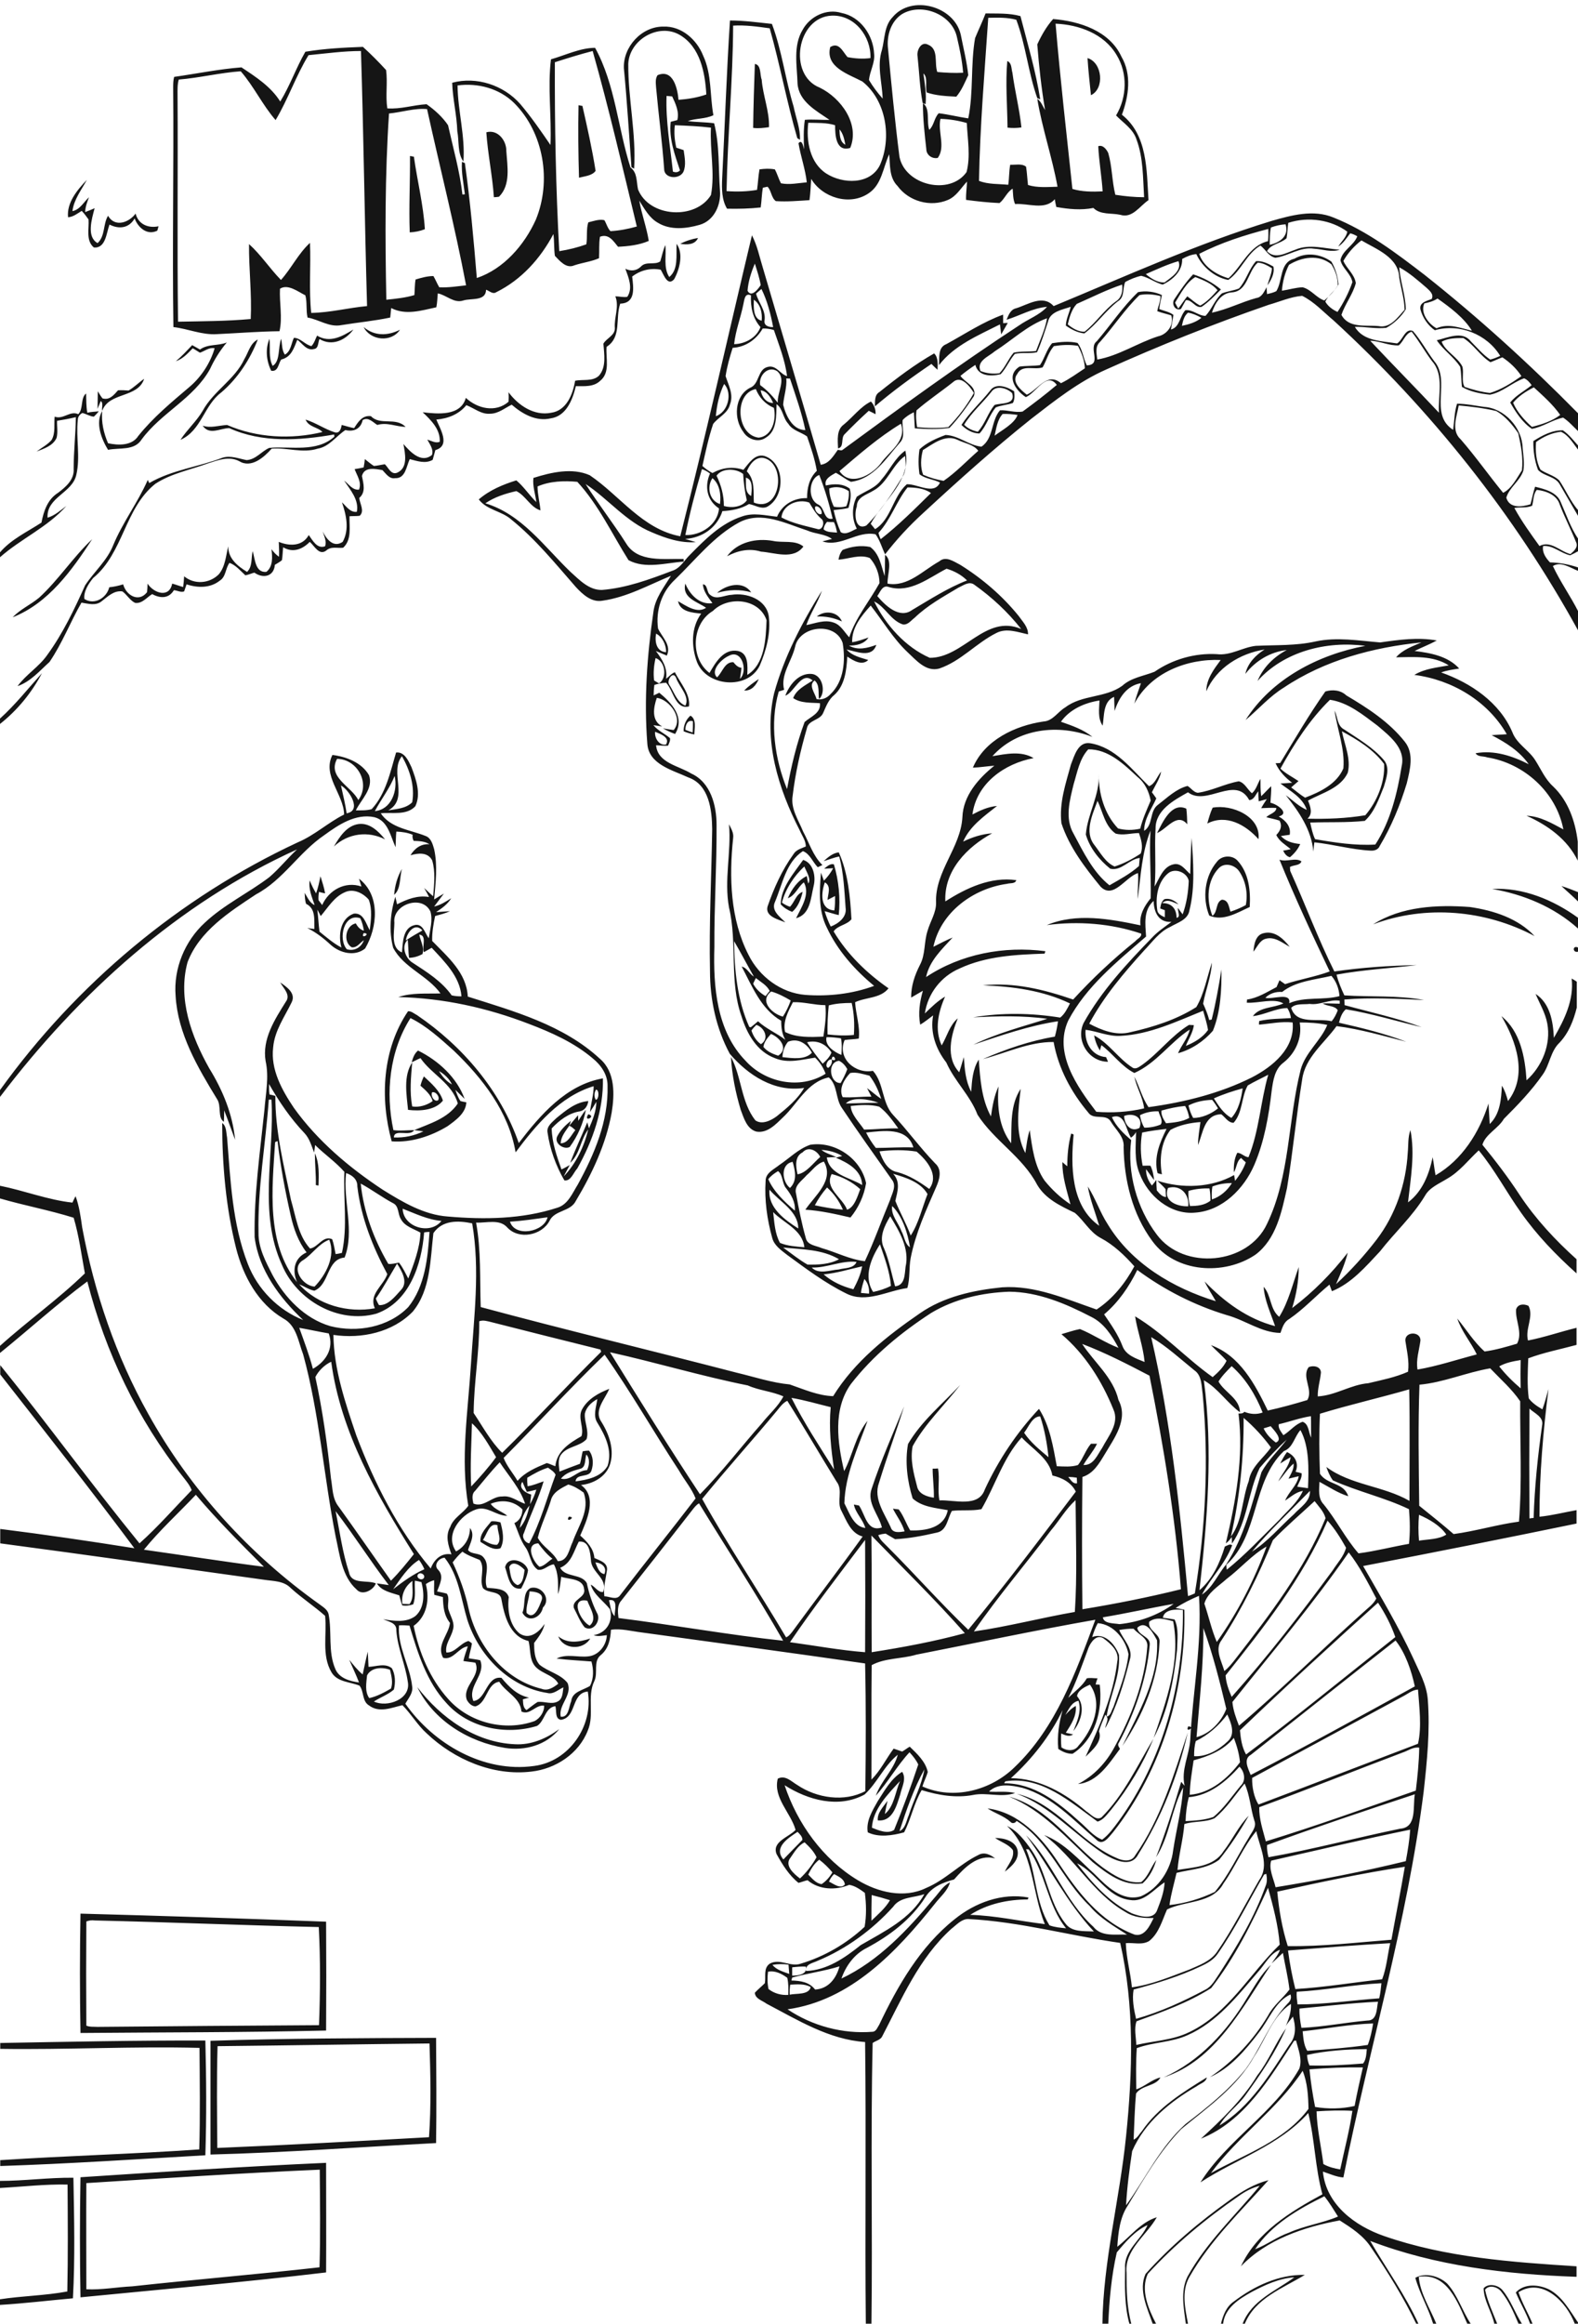 <?xml version="1.0" encoding="utf-8"?>
<!-- Generator: Adobe Illustrator 21.0.2, SVG Export Plug-In . SVG Version: 6.00 Build 0)  -->
<svg version="1.2" baseProfile="tiny" id="Layer_1" xmlns="http://www.w3.org/2000/svg" xmlns:xlink="http://www.w3.org/1999/xlink"
	 x="0px" y="0px" viewBox="0 0 647 952" overflow="scroll" xml:space="preserve">
<path fill="#151515" d="M621.5,939.2c3.5-3.8,9.4-3.3,13.7-1.2c5.4,2.9,8.4,8.6,11.8,13.5v0.6h-1.3c-3.3-8.9-13.2-19.2-23.1-13
	c1.5,4.5,4,8.6,5.8,13h-1C625.8,947.6,623.3,943.5,621.5,939.2 M608.3,937.5c1.9-2.2,5.8-1.4,7.6,0.6c3.5,4.1,5.2,9.4,8.1,13.9h-1.4
	c-2-4.7-4-9.4-7.2-13.3c-1.5-1.8-4.9-2.8-6.5-0.6c1,4.8,3.2,9.4,5,14h-1.2C611.6,947,608.4,942.6,608.3,937.5 M580.3,933.2
	c4.2-2.3,9.8-0.7,13.1,2.4c4.3,4.8,6.1,11.1,9.6,16.4h-1.4c-3.8-8.5-8.2-21.1-19.9-19.2c0.6,6.8,4.6,12.9,7.2,19.2h-1.3
	C585.6,945.5,582.1,939.7,580.3,933.2 M505.9,942.9c8.3-6.3,18.4-11.1,29.1-10.9c-9,5.5-20.3,9.5-24.6,20h-0.9
	c3.7-9.6,13.6-13.4,21.2-19c-6.2,0.4-12,3.1-17.5,6c-5.2,2.9-11,6.5-11.7,13h-0.9C501.5,948.5,502.8,945,505.9,942.9 M504.3,901.3
	c4.8-3.5,10-6.6,15.8-8.1c-11.3,12.7-23.9,24.7-32.4,39.6c-3.4,5.9-1.8,12.9-0.6,19.2h-0.9c-0.8-6.3-2.3-13.3,0.7-19.3
	c7.7-14,19.6-25,29.6-37.2c-3.1,0.8-6,2.3-8.6,4.2c-13.5,9.3-26.2,19.8-37.3,31.9c-3,6.6,0.2,14.3,3.4,20.4h-1.4
	c-2.2-6.4-5.9-13.8-2.9-20.4C479.9,920.2,491.8,910.2,504.3,901.3 M0,893.5c10,0,20-1.4,30.1-1.3c0.3,16.4,0.7,33-0.2,49.4
	c-10,0.9-19.9,2.1-29.9,2.7V942c9.2-1.4,18.5-1.5,27.6-3.2c0.3-14.6,0.2-29.2,0.1-43.8c-9.3-0.2-18.5,0.9-27.7,1.4V893.5
	 M35.4,894.4c-0.1,14.5,0,29,0,43.5c6.3,0.3,12.5-0.9,18.8-1.2c25.6-2.8,51.2-4.9,76.8-7.8c0.4-13.3,0.2-26.7,0.1-40
	C99.1,890.3,67.2,892.4,35.4,894.4 M33,892c33.6-2.2,67.1-4.4,100.7-5.9c0,14.9,0.1,29.9,0,44.9c-33.5,4-67.1,6.9-100.7,10.2
	C32.7,924.7,32.7,908.3,33,892 M0,837c28-0.5,56.1-1.1,84.2-1c0.4,15.6,0.5,31.3,0,47c-28,1.6-56.1,3.5-84.1,4.4V885
	c27.2-1.8,54.5-2.5,81.6-4.4c0.4-13.9,0.2-27.8,0.1-41.6c-27.2-0.7-54.5,0.8-81.7,0.4V837 M89.2,838.3c-0.4,13.9-0.2,27.8-0.1,41.7
	c28.9-1.2,57.9-2.8,86.8-4.4c0.9-12.7,0.6-25.7,0.2-38.4C147.1,837.5,118.2,838,89.2,838.3 M86.3,836.1c30.8-1,61.7-1.1,92.5-1.2
	c0.1,14.3,0.2,28.7,0,43.1c-30.8,1.6-61.6,3.9-92.5,4.7C86.3,867.2,86.3,851.6,86.3,836.1 M511.4,818.4c3-4.6,5.6-9.6,9.7-13.4
	c-11.8,17.5-22.6,39.1-44,46.1C491.9,844.5,503.2,832.1,511.4,818.4 M35.4,787.2c-0.1,14.2-0.1,28.5,0,42.7c1.4,0.6,3.1,0.4,4.6,0.5
	c30.3-0.3,60.5-0.5,90.8-0.7c0.5-13.4,0.6-26.9-0.1-40.2c-30.6-0.7-61.2-2-91.8-2.7C37.7,786.6,36.5,786.8,35.4,787.2 M33,784
	c33.6,0.9,67.2,2,100.7,3.3c0.1,14.9,0.1,29.7,0,44.6c-33.6,0.8-67.2,0.7-100.7,1C32.7,816.6,32.7,800.3,33,784 M408,753
	c3.5,0,8.3,1.1,9.2,5c0.8,3.9-2.5,6.7-5.2,8.8c1.2-2.8,4-5.5,3.3-8.8C413.6,755.6,410.4,754.7,408,753 M418.8,749.8
	C419.3,750.4,419.3,750.4,418.8,749.8 M418.2,749.2c0.1,0.1,0.4,0.4,0.6,0.6C418.6,749.7,418.3,749.4,418.2,749.2 M418.2,749.2
	C417.6,748.6,417.6,748.6,418.2,749.2 M413.8,736.1c16,4.4,25.5,19.4,38.2,28.9c4.6,3.3,10,6.8,15.9,6.1c2.9-2.3,4-6.2,6.2-9.1
	c-1,3.6-2.8,7-5.6,9.6c-7.9,1.3-14.7-4.1-20.5-8.7C437.3,753.1,427.5,741.7,413.8,736.1 M465.4,760.2c10.6-15.1,15.9-33.1,21.6-50.4
	c-4,17.5-10.7,34.7-20.3,49.9c-3,5.9-10.2,2.2-14.3-0.3c-12-7.9-21.7-19.4-35.5-24.5c16.3,3.8,25.8,19.9,40.9,26.3
	C460.2,762.4,463.9,763,465.4,760.2 M452.2,709.2C452.7,709.7,452.7,709.7,452.2,709.2 M487.2,707.3
	C490.5,707.4,485.7,710.3,487.2,707.3 M171.1,691.2c9.6,12.5,23.7,22.7,40,23.4c6.6,0.4,12.9-2.3,18.2-6.2c-5.3,6.6-14.1,9-22.3,7.7
	C192.1,713.7,177.8,704.9,171.1,691.2 M228.9,670.4c3.9,3.2,8.7,2.3,13.1,0.9C239.1,676.2,231,675.9,228.9,670.4 M217.1,652
	c-0.1,3-1.5,5.9-1.2,8.8c3.1,3.2,5.2-2.6,6.1-5C223.3,652.7,219.3,652,217.1,652 M217.5,650.6c4.4-1.2,8.7,4.4,5.1,8
	c-0.8,4.2-6.1,6.5-8.4,2.1C215.6,657.5,214.1,652.4,217.5,650.6 M208.8,642c0.5,2.6,0.5,6.2,3.4,7.4c2.4-0.6,2.5-4.1,2.9-6.2
	C213.6,641.5,210.1,639,208.8,642 M207.1,642.1c1.1-5,8.4-2.8,9.4,1.2c-0.4,2.7-1.6,5.2-2.8,7.5
	C208.8,651.6,208.3,645.3,207.1,642.1 M232.3,624.3C232.8,624.8,232.8,624.8,232.3,624.3 M198,630.9c1.8,1,3.7,2.1,5.8,2
	c2.2-2,0-5.5,0.2-8C200.6,623.6,199.6,628.8,198,630.9 M201.4,623.3c1.3-0.2,2.6,0.1,3.8,0.4c0.9,3.4,1.8,7.4,0,10.6
	c-2.9,1.1-5.8-1.2-8.2-2.6C196.6,628.3,199.6,625.7,201.4,623.3 M233.2,621.4C236.7,621.3,231.6,624.3,233.2,621.4 M129.1,472.5
	c1.9,4.1,1.6,8.8,1.5,13.2c-0.3,0-0.9-0.1-1.1-0.2C129.6,481.2,129.1,476.9,129.1,472.5 M241.2,456.5
	C244.8,457.4,238.9,460.1,241.2,456.5 M236.2,460.2C236.8,460.8,236.8,460.8,236.2,460.2 M237.1,459.2c1-1.5,1.9-3.1,3.1-4.5
	c-1,5.4-3.3,10.7-6.6,15.2c-2.4,1.3-6.6-1.5-5.1-4.4c1.3-2.5,3.4-4.6,5.6-6.3c-0.2,0.5-0.5,1.5-0.7,2c-1.5,2.2-3.4,4.4-3.5,7.2
	c3,0,4.3-3.4,6-5.4c-0.8-0.7-1.5-1.4-2.5-1.8c1.2-1.4,2.4-2.9,3.6-4.3C237,457.4,237.1,458.6,237.1,459.2 M177.2,447.5
	c-0.8,1.3,0.8,4.1,2.4,3.3C180.5,449.4,178.7,447.1,177.2,447.5 M167.3,454.7c-0.6-6.3-2-13.9,1.7-19.4c-0.5,6-1.1,12,0,18
	c2.8,0.5,6.1-0.5,8.4-2.2c-0.8-2.7-3-4.5-5-6.3c0.3-1.3,0.8-2.6,1.4-3.8c3.1,2.9,6.5,5.8,7.8,9.9
	C178.5,454.9,172.1,455.3,167.3,454.7 M244.4,446.4c-0.8,1.2-0.9,3-0.1,4.2C245.6,450.4,245.8,446.6,244.4,446.4 M180,438.8
	c1.3,2.2,3,4.2,5.3,5.5C184.2,441.9,182.2,440.1,180,438.8 M167.3,414.3c1.4-0.1,2.5,1,3.7,1.6c18.7,12.7,34.2,30.9,41.7,52.4
	c8.8-11.5,19.5-23.9,34.5-26.5c0.3,12.9-4.2,25.7-10.5,36.9c-1.6,1.7-2.6,5.3-5.3,4.9c-3.5-6-5.9-12.7-6.9-19.6
	c-0.5-2.6,2-4.3,3.6-5.9c3.8-3.1,7.9-6.6,13.1-7c-0.2,1.9-1.4,3.8-3.4,4.2c-4.6,0.7-8.5,3.7-11.6,7c0.1,5.8,2.1,11.4,4,16.8
	c1.2-0.5,2.3-1.2,3.4-1.8c-0.8,1.6-1.7,3.1-2.5,4.7c5.1-5.3,8.4-12.3,10.1-19.3c-3.2,4.2-3.4,10.1-7.4,13.7c2.1-5.6,4.7-11.1,7-16.6
	c0.2,0.6,0.5,1.9,0.7,2.5c1.5-3.5,3-7.1,3-10.9c-0.8,1.4-1.7,2.8-2.6,4.2c0.4-3.6,1.5-7,1.5-10.6c-13.9,4.2-23.7,16-32,27.1
	c-2.8-16.6-13.6-30.4-25.4-41.7c-5.5-4.9-11-10-17.7-13.3c-8.6,13.5-10.3,30.5-7,45.9c2.8,0.4,5.6,0,8.5,0c-1.7,2.9-8.2-0.8-8.3,3
	c4.2,0.2,8.4-0.7,12.1-2.5c-0.9-0.1-2.8-0.4-3.8-0.5c6.5-2.7,13.8-4.8,17.9-10.9c-2.3-8.3-10.8-12-15.3-18.6
	c-1.2,0.5-2.4,1.2-3.6,1.7c0.5-1.8,1.1-3.6,2.6-4.8c8.3,4.1,15.9,11,19.1,19.8c-1.3-1.2-2.5-2.5-3.8-3.7c0.6,1.6,1.1,3.2,2.1,4.6
	c0.8,0.2,1.6,0.4,2.4,0.5c-0.2,4.5-4.4,7.4-7.7,9.8c-6.8,4.1-14.9,6.8-22.9,6.2C155.7,449.9,156.8,429.8,167.3,414.3 M647,389.9
	c-2.3,0.6-2.3-2.8,0-1.7V389.9 M513.9,389.9c0.3-2.9,0.8-6.9,4.3-7.6c4.5-1.1,8.1,2.4,10.6,5.6c-3-1.6-6.1-4.3-9.8-3.3
	C516.5,385.2,515.5,388,513.9,389.9 M563,378.7c11.6-7.4,26.3-8.1,39.7-7.1c9.6,1.4,19.7,4.6,26.5,11.9
	C609.1,372.8,584.5,370.6,563,378.7 M499.3,367.3C499.8,367.8,499.8,367.8,499.3,367.3 M611.8,364.2c12.7-0.7,25.1,4.5,35.2,11.8
	v4.4C637.2,371.6,624.7,366.4,611.8,364.2 M329.1,364.2C329.7,364.8,329.7,364.8,329.1,364.2 M640.2,363c2.3,0.7,4.6,1.6,6.8,2.5
	v3.8C644.8,367.1,642.4,365.1,640.2,363 M149.1,382.3C147.6,385.2,152.5,382.3,149.1,382.3 M142.2,388.9c3.1,0.9,5.9-0.7,7-3.7
	c-1.6,1-2.8,3.2-5,2.9c-3.7-2.2-2.5-9,1.7-9.8c0.7,1.4,1.8,2.6,3.3,3c-0.3-1.8-0.7-3.5-1.5-5.1C141,373.9,138.5,384.7,142.2,388.9
	 M130.3,371.3C130.9,371.8,130.9,371.8,130.3,371.3 M141.5,365.5c-4.5,1.9-7,6.3-10,9.8c-0.3-0.6-1-2-1.4-2.6c0.4,3,0.5,6,0.9,9
	c2.9,2.3,5.7,4.8,9,6.5c-1.4-5-0.5-12,5.1-13.9c4-0.4,4.9,4.1,6.5,6.8c0.5-4.1,1.1-8.5-0.4-12.5C149,366,145,363.9,141.5,365.5
	 M131.4,359c0.7,2.3,1.5,4.6,1.9,7c-0.6-0.1-1.9-0.4-2.5-0.6c-0.2,1.1-0.3,2.3-0.2,3.4c0.4,0.5,1.1,1.5,1.5,2
	c2.7-6.1,9.4-9.9,16.1-7.6c-0.3-1.1-0.7-2.1-1-3.2c8.9,6.8,7.6,20,2.5,28.6c-4.2,3.4-10.3,1.9-14.1-1.5c-2.9-2.7-6-5.1-9.6-6.9
	c1,0.2,2,0.3,2.9,0.4c-0.1-3.8,0.6-8.4-3.4-10.3c-0.5-1.5-0.5-3-0.6-4.5c1.2,1.8,2,4.1,4.1,5c-1.1-3.3-2.6-6.6-2-10.1
	c0.7,1.9,1.6,3.6,2.6,5.3C130.4,363.8,130.9,361.4,131.4,359 M161.6,366.6c0.3-3.7,1.3-7.4,3.2-10.6
	C163.8,359.5,164.4,364.3,161.6,366.6 M329.3,352.3c4.2,1.3,5.3,6.8,4.3,10.7c-1.2,4.9-1.3,11.6-7.2,13.2c2.1-4.4,5.9-9.8,3.2-14.7
	c-2.5,1.9-3.5,5.4-6.6,6.5c1.6-3.7,4.1-7.3,7.8-9.1c0.1,0.8,0.4,2.3,0.6,3.1c1.3-1.9-0.8-4.9-1.6-7c-4.2,3.8-7.8,9.3-9.2,14.8
	c1,0.7,2.1,1.3,3.3,1.7c1.9-1.9,2.5-5.2,5.2-6.1c-0.7,3-1.9,6.2-4.3,8.2c-1.8-0.7-3.4-1.7-4.7-3.1
	C320.2,363.6,325.5,357.7,329.3,352.3 M499.2,374.1C499.7,374.7,499.7,374.7,499.2,374.1 M499.7,355.7c-4.9,5.1-5.1,13.2-2.6,19.5
	c2.3-1.6,1.2-5.5,3.9-6.6c2.7,0.1,2.8,2.9,3.5,4.9c2.2-0.7,4.3-1.6,6.3-2.7c0.9-4.7,0-9.8-2.7-13.8
	C506.3,354.3,502.1,353.2,499.7,355.7 M499,353c2-2.6,6.2-2.8,8.4-0.4c4.7,5.1,5.4,12.4,5,19c-5.1,2.3-10.9,6-16.6,3.5
	C492.9,367.9,493.9,359,499,353 M136.9,346.8c2.3-3.9,5.2-8.5,10.1-9.2c4.6-0.6,8.2,3,10.9,6.3C150.9,340.3,142.7,341.4,136.9,346.8
	 M497.2,330.9c7.8-1.5,19.9,3.6,18.8,12.9c-5.3-5.9-13.2-10.4-21-6.4C495.6,335.3,496.2,333,497.2,330.9 M474.4,341.3
	c2.3-4.4,5.9-12.8,12-10c0.3,2.1,0.3,4.3,0.4,6.4C482.6,332.7,478.5,339.6,474.4,341.3 M487.3,487.9c-0.2,2.1,0.1,4.2,0.6,6.2
	c2.9,0,6.1-0.3,8.4-2.2c0-1.7-0.1-3.4-0.4-5C493,486.8,490.1,487.1,487.3,487.9 M478.9,486.7c-2.2,5.5,4,7.7,8.3,7.5
	C487.7,489.3,484,485.2,478.9,486.7 M497.1,486.1c-0.3,1.7-0.3,3.5-0.2,5.3c3.4-1.1,6.3-3.6,8.2-6.7
	C502.4,484.7,499.7,485.1,497.1,486.1 M460.9,457.2c0.1,3.3,2.6,6.9,6.3,4.9C468.9,457.6,464.6,455.8,460.9,457.2 M467.4,456.9
	c0.3,1.8,0.8,3.5,1.8,5.1c2.3,0,4.6-0.4,6.7-1.3c1.1-1.6-0.5-3.7-0.9-5.4C472.4,455.2,469.7,455.7,467.4,456.9 M476.2,455
	c-0.2,1.9,0.9,3.7,1.9,5.2c3.2-0.3,6.7-0.6,9.5-2.2c-0.3-1.7-0.8-3.4-1.7-4.9C482.6,453.4,479.4,454.1,476.2,455 M487.3,452.9
	c0.4,1.8,1,3.5,1.9,5.1c3.5,0.1,7.5-1.7,10.2-3.9c-0.7-1.2-1.5-2.4-2.4-3.5C493.6,450.7,490.2,451.4,487.3,452.9 M497.7,450
	c1.9,3,4,6.3,7.2,8c3-3.3,4-7.9,4.6-12.1C505.5,447,501.5,448.3,497.7,450 M511.6,444.7c-2.7,4.7-2,11-5.8,15.3
	c-2.3,0-3.5-2.4-5.1-3.5c-7,0.2-7.4,7.6-9.5,12.6c0-3.2,0.6-6.3,1-9.4c-4.2,0.3-8.6,1.2-12.3,3.2c-3.9,5.1-4.6,12-3.5,18.2
	c-0.5-0.1-1.4-0.3-1.8-0.5c-1.6-6.4,0.9-12.5,3.7-18.1c-3.4,0.4-6.7,0.8-10,1.5c-0.8,4.5-0.7,9.1,0.2,13.6c1.1,0,2.2-0.1,3.2,0
	c0.9,1.8,1.3,3.9,1.5,5.9c-1.1-1.5-2.2-3-3.3-4.5c-0.1,2.5,0.9,4.8,2.4,6.7c0.5-0.6,1.4-1.7,1.8-2.3c0,1.4,0.1,2.9,0.2,4.3
	c1,1.2,2.2,2.7,3.8,2.7c-0.1-0.8-0.2-2.4-0.2-3.2c-1-1.3-2.3-2.3-3.4-3.5c10.2,3.4,22.3,2.9,31.5-2.3c0.1,0.6,0.3,1.8,0.4,2.4
	c1.8-2.3,3.4-4.8,4.4-7.6c-0.5-0.4-1.5-1.3-1.9-1.8c-1.9,1.2-1.8,4-3,5.9c-0.1-2.7,0.1-5.5,1.4-8c1.7,0,2.9,1.7,4.6,1.8
	c4.4-10.8,4.9-22.7,8.1-33.8C517.2,441.8,514.3,443.1,511.6,444.7 M532.9,418.9c1.1,6.3-1.7,12.5-6.6,16.4
	c-3.7,2.7-4.3,7.4-4.9,11.6c-1.2,10.3-3,20.7-7.1,30.3c-4.2,9.8-13.1,18.8-24.2,19.6c-10.3,1-19.5-6.9-22.9-16.1
	c-2.2-5.4-1.5-11.2-1.4-16.9c-0.5,0.9-1.2,1.7-2.1,2.3c-2.1-3.2-2.4-10.4-7.8-8.4c1.7,3.8,4.8,6.7,7.9,9.4
	c-1.7,13.4,2.3,27.9,10.5,38.7c11,14.8,37.4,12.4,45.2-4.4c9.5-19.7,8.5-42.3,13.8-63.2c1.9-7,8.4-12,10.9-18.3
	C540.4,419.1,536.7,418.9,532.9,418.9 M537,411.3c-2.5,0.3-5.8-0.3-7.6,1.6c2.1,7.1,11,4.1,16.6,5.5c1.1-1.3,1.9-2.9,2.5-4.5
	c-1.2-2-4.3-1.5-6.2-2.8c2.3-0.1,4.7,0.1,7,0.1l0-1.2C545.1,409.3,541.2,411.9,537,411.3 M525.7,406.4c-2.6-0.2-5.1,0.6-6.9,2.4
	c2.8,0.8,10.7-2.5,9.8,2.2c6.4-2.8,13.9-1.1,20.6-2.9c-0.2-3-1.3-6-3.3-8.3C539.1,401.4,531.2,402,525.7,406.4 M478.8,357.9
	c-4.2,3.6-5.1,9.8-4.3,15c0.2,1.6,1.8,2.3,3.1,2.9c0-1,0-2,0-2.9c-0.5-0.2-1.4-0.5-1.9-0.7c0.2-1.4,0.5-2.9,1.7-3.8
	c2.2-0.6,4.3,0.6,5.8,2.1c-2.2-0.8-4.6-2.5-6.7-0.5c3.8-0.1,5.9,2.3,5.9,6c1.9-0.2,0.3-2.8,0.6-4c0.6,0.9,1.2,1.7,1.9,2.6
	c1.6-4.4,2.3-9,2.5-13.7C486.8,357.5,481.7,355.3,478.8,357.9 M448.8,346.3c2.4,3.1,4.5,7.1,8.2,8.7c3.8-1.2,7.4-3.1,10.7-5.3
	c1.1-2.8,0.2-5.7-0.7-8.4c-3.2,0-6.5,1.1-9.6,0.2c-4.4-3.1-5.2-8.8-7.4-13.4C448,333.6,444.4,340.9,448.8,346.3 M446.2,307
	c-3.6,3.9-4.5,9.4-6,14.3c-1.6,6.6-3.7,14,0,20.3c4,7.5,8,15.8,14.7,21.1c4.2-2.4,8.5-4.7,12.1-7.9c0.1-0.8,0.2-2.5,0.3-3.3
	c-4.4,0.5-7.5,5.5-12.1,4.4c-4.5-3.6-8.4-8.5-10-14c0.7-8.5,5.8-16.2,5.3-24.9c-0.1,8.1,2.3,16.5,7.9,22.4c2.9,0.8,6.1,0.8,9.1,0.1
	c1-4,2.7-7.8,4.3-11.5c-0.7-3.6-2.3-7.2-5.3-9.6C460.9,313.2,454.5,306.9,446.2,307 M439.1,313.2c1.4-3.5,2.9-9.5,7.9-8.7
	c10.4,1.7,17,10.7,24.1,17.6c2.5-0.9,3.3-4,5-6c-0.6,3.1-2.5,5.7-3.8,8.5c0.6,0.8,1.2,1.6,1.8,2.5c-1.9,4.3-5,8.3-5,13.3
	c3.8-2.4,2.1-8.1,5.7-10.7c3.8-2.9,7.4-6.5,12.1-7.7c1.4,0.8,2.5,2.6,4.2,2.8c5.8-0.8,11.1-3.7,16.8-4.7c2.4,0.5,3.6,3.4,5.4,4.9
	c1.8-1.5,2.3-4,3.5-5.9c0,2.4,0,4.7,0.3,7.1c1.4-1.3,2.7-2.8,4.1-4.1c0.1,2.3-0.2,4.5-0.3,6.8c2.5,0.4,8.2,4.3,3.4,5.6
	c2.8,1.6,5.1,4.1,4.5,7.5c-1.2,0.2-2.4,0.3-3.6,0.5c2,2.3,5,3,7.9,3.3c-0.9,2.1-2.4,3.9-4.2,5.4c-1.4-0.3-2.2-1.5-2.8-2.7
	c0.8-0.1,2.3-0.4,3.1-0.6c-2.1-1.8-4.7-3.2-5.9-5.8c1.6-1.7,2.6-3.6,1.3-5.9c-1.8-0.6-3.6-0.9-5.4-1.4c1.2-1.3,4.1-1.8,4.1-3.8
	c-2.1-0.1-4.2,0-6.2,0.1c0.7-1.3,1.5-2.5,2.3-3.7c-1.1,0.3-2.2,0.6-3.3,0.9c-0.1-1.4-0.2-2.7-0.2-4.1c-1.1,1.3-1.7,3.5-3.7,3.6
	c-5.6-10.4-17.5,2.7-25.1-3.2c-5.7,3.2-13.4,7.3-13.3,14.9c-0.5,7.9,0.3,15.8-0.4,23.7c2-3.4,3.5-8.2,7.8-9.1c3-0.7,4.8,2.3,6.8,4
	c0.2-5,0.2-9.9,0.6-14.8c0.6,9.7,1.5,20-0.9,29.6c-0.6,4-5,5.1-8,6.9c-4.4,2-7.2,6.1-10.5,9.5c-8.4,9.3-16.7,19-22.6,30.1
	c5.1,2.7,11,5,16.8,3.5c9.4-2.1,18.9-5.1,27.1-10.3c3.3-5.6,4.3-12.1,6.4-18.2c-0.3,5.8-2.6,11.2-3.6,16.8c1,2.2,1.9,4.4,2.5,6.7
	c0.3-0.1,0.8-0.1,1-0.2c1.7-6.8,2.9-13.6,4-20.5c0.1,8.2-0.3,17.3-3.5,25.1c-3.7,4.3-8.8,7.7-14.3,9.2c1.4-3.3,4-6.1,4.8-9.7
	c-8.1,5.3-13.7,13.8-22.7,17.8c-5.3-2.7-8.8-7.9-13.5-11.4c-0.2,0.5-0.5,1.6-0.6,2.2c-1.2-1.9-2-4-2.4-6.2c6.2,3.3,10,9.6,15.9,13.3
	c1.4,0.7,2.8-0.6,3.9-1.3c6.8-4.9,11.9-11.9,19.1-16.3c0.5,0,1.5,0.1,2,0.1c-0.4,3.1-2.2,5.7-3.3,8.5c3.5-1.4,6.9-3.4,9.1-6.5
	c-0.4-2.7-1.3-5.3-2-7.9c-10.9,4.4-21.9,9.7-33.9,10.3c-4.9,0.3-9.5-1.9-14.3-2.5c-0.5,5.4,2.7,10.8,8.4,11.2
	c0.2,0.5,0.6,1.4,0.8,1.9c-8,0-13.4-8.8-10-15.9c7.3-13.1,17.6-24.2,28-34.9c2.3-2.5,5.2-4.4,8-6.5c-5.3,0.3-7.2-4-7.3-8.6
	c-4.3,3.8-3.4,9.5-3.1,14.6C458,394,445.4,404.1,438,418.1c-6.1,13.3,3.6,27.1,11.5,37.4c6.5,0.5,13.2,0.1,19.6-1.4
	c-0.5-4.6-3.1-8.5-4-13c2.1,4.1,3.2,8.7,5.8,12.5c14.6-2,29.2-5.6,42.4-12.2c8.5-4.4,17.7-11.9,16.7-22.5c-4.6-0.5-9.2,0.5-13.8,0.9
	c0-0.4,0-1.1,0.1-1.5c4.3-1,8.7-0.9,13-1.2c-0.2-1.5-0.7-2.9-1.5-4.1c-4.9,0.1-9.3,2.8-14.1,3.3c2.7-3.8,8.5-3.3,12.5-5.2
	c-3.9-2.3-10.2,0-15-0.3c0-0.3,0.1-1,0.1-1.3c4.4-0.6,8.2-3.1,12.1-5.1c0.4-0.9,0.8-1.9,1.2-2.8c0.8,0.5,1.5,1.1,2.3,1.6
	c6-2,12.4-3,18.3-5.2c-7.2-15.1-14.3-30.3-20.6-45.8c2.9,1.1,6.6-1,9,0.7c-0.6,1.8-3.2,1.4-4.7,2.3c0,0.4,0.1,1.2,0.1,1.6
	c6.2,13.7,11.4,27.8,18.1,41.2c11.2-1.6,22.5-2.4,33.8-2.6c-11,1.3-22,1.9-32.9,3.9c0.7,2.9,1.9,5.7,3.2,8.5
	c10.8,0.7,21.9-0.1,32.7,1.9c-10.9-0.5-21.8-1.1-32.7-0.2c0,0.6,0.1,1.7,0.1,2.3c10.6,2.9,21.3,5.2,31.6,9
	c-10.4-2.4-20.6-5.6-31.1-7.3c-1.6,1.4-2.3,3.5-2.8,5.5c9.3,2.1,18.7,4.4,27.6,7.8c-9.5-2.4-18.9-5.2-28.6-6.4
	c-5,7-12.9,12.8-14.1,21.9c-2.4,14.8-3.8,29.7-6.2,44.4c-2.2,9.8-4.4,20.9-12.9,27.3c-12.8,8.7-32.8,7.5-42.3-5.5
	c-8.2-11-11.6-25-11.8-38.5c0.4-4.2-3.2-7.1-5.2-10.4c-1.9-3.6-7.1-0.5-9.3-3.8c-7-8.3-12.3-18.2-14.2-28.9c-10.1-0.1-19.4,4.5-29,7
	c9.5-4.1,19.3-7.5,29.5-9.2c0.6-2.1,1-4.2,1.3-6.3c-11.9,1.8-23.3,5.8-34.7,9.6c9.7-4.7,20.1-7.4,30.3-10.6
	c-10.1-1.4-20.3-1.1-30.4-0.6c11.8-2,23.9-1.8,35.7,0.1c1.9-1.5,2.9-3.7,4-5.8c-11-5.3-23.6-7-35.7-7.4c12.6-1.4,25.1,1.7,37,5.8
	c7.9-8.6,16.4-16.6,25.5-23.9c0.8-1,2.7-1.7,2.4-3.1c-12.4-4.2-25.8-5.2-38.7-3.5c12.2-5.1,25.9-2.5,38.4,0.1
	c-0.5-4.3,1.6-7.9,4.2-11.1c0.2-9.2-0.6-18.5-0.1-27.7c-3.5,8.9-4,18.6-5.2,28c-0.2-3.5,0.4-7.1,0.1-10.6c-5.1,1.5-10.1,11-15.4,5.5
	c-6.4-7.8-12.8-16.2-16-25.9C434.2,328.9,437,320.9,439.1,313.2 M281,299c1,0.4,2,0.8,3,1.1c0.1-1.5,0.1-3,0.1-4.6
	C281.8,294.7,281,297.3,281,299 M280.3,299.6c-0.1-2.4,1-4.9,2.8-6.4c2.6,1.5,1.6,5.2,1.6,7.7C283.2,300.6,281.7,300.2,280.3,299.6
	 M550.2,299.6c1.1,5.6,3.8,11.3,2.4,17c-3,6.4-10.5,8.2-16.3,11.4c1.1,2.7,2,5.4-0.2,7.4c7.9,0.2,15.9-0.1,23.7-1.4
	c4.8-5.6,8.1-13.6,7.7-21C563.2,307.1,556.5,303,550.2,299.6 M525,314.9c2.2,2.1,4.9,3.4,7.4,5.1c-1,0.9-2,1.7-3,2.6
	c1.9,1.4,3.7,3,5.7,4.2c6.1-2.3,13-5.6,15.7-12c0.7-8.1-2.5-15.8-3.6-23.7c1.3,2.6,1,6.3,4,7.8c5.7,3.8,11.8,7.3,16.3,12.6
	c2.5,3.1,0.9,7.4-0.1,10.8c-2,4.9-3.8,10.3-7.8,14c-7.4,0.8-14.9,0.4-22.4,0.7c0.5,2.3,1,4.7,2,6.8c8.1,1.4,16.5,2.7,24.7,2.2
	c6.2-9.5,9-21,10.8-32.1c1.7-7.4-5-12.4-9.9-16.6c-5.9-4.4-12-9.5-19.5-10.6C537,294.8,530.6,304.8,525,314.9 M543.4,283.3
	c2.9-0.9,6.3-0.6,8.6,1.6c8.8,5.2,17.6,10.9,24,19c3.9,4.9,2.1,11.5,0.8,17c-2.7,8.9-6.3,17.7-11.1,25.7c-0.6,1.5-2.2,2-3.7,1.9
	c-7.8-0.4-15.4-2.6-23.1-3.4c-0.2,1.3-0.3,2.5-0.4,3.8c-0.8-9-5.9-16.3-11.3-23.1c2.8,2,5.3,4.6,8.6,6c-1.7-5.1-6.8-7.7-10.8-10.8
	c1.6-0.1,3.2-0.2,4.8-0.3c-2.8-2.1-5.3-4.7-6.8-8c0.5,0,1.4-0.1,1.9-0.1C530.9,302.8,536.7,292.8,543.4,283.3 M305.1,282.9
	c1.8-1.8,3.9-3.3,6-4.7C310,280.8,308.1,283.1,305.1,282.9 M0,294.4c6.3-5.7,11.5-12.3,17.2-18.6C13,283.8,7.1,291,0,296.6V294.4
	 M514.6,921.5c4.8-1.8,9-5.1,13.9-6.8c6.4-2.9,13.8-3.9,20.1-6.6c-1.8-2.8-3.5-5.7-5.6-8.3C532.4,905,521.3,911.4,514.6,921.5
	 M539.8,865c0.2,7.3,1.9,14.4,2.8,21.6c2.1,1.2,4.5,1.8,6.9,2.2c1.7-8,3.8-15.9,5-24C549.6,864.5,544.7,864.7,539.8,865
	 M496.5,890.3c13.8-7.7,30.1-13.1,40-26.3c-0.1-5.2-0.4-10.7-2.4-15.6C523.7,864.2,507.6,875.2,496.5,890.3 M536.9,847.8
	c0.5,5.1,1.3,10.3,2.3,15.4c5.2,0.9,11.1,0.8,16.2-0.4c1-5.3,2.2-10.6,3.4-15.8C551.5,846.9,544.2,847.2,536.9,847.8 M535.9,841.9
	c0.1,1.5,0.4,3,1,4.3c7.3,0.2,14.7-0.2,22-0.8c1.3-1.7,1.3-3.9,1.5-5.9C552.3,839.6,543.8,840.1,535.9,841.9 M534.1,832.2
	c0.3,2.7,0.4,5.6,1.9,8c8.3-0.6,16.6-1.2,24.8-2.4c1.1-2.8,1.7-5.8,2.2-8.8C553.3,829.3,543.7,831.2,534.1,832.2 M532.8,822.9
	c-0.1,2.7,0.3,5.3,0.8,7.9c9-0.4,18-2.2,27-3c4.1,0.1,3.8-4.8,4.4-7.7C554.2,820.6,543.5,821.9,532.8,822.9 M531.7,816
	c-0.2,1.7,0.1,3.5,0.3,5.2c11.1,0,22.4-1.7,33.5-2.5c0.5-2.1,0.7-4.2,0.9-6.2C554.8,813.1,543.3,815.4,531.7,816 M324,813.1
	c-0.2,1.4-0.3,2.7-0.2,4.1c2.7-0.6,7.8,0.2,8.6-3.1C329.8,812.6,326.7,813,324,813.1 M314.9,807.8c-0.3,2.3-0.3,4.7,0.2,7.1
	c2.3,1.8,5.2,2.6,8.1,2.4c0.1-2.4,0.1-4.7-0.4-7C320.5,808.6,317.7,807.2,314.9,807.8 M324.8,810.2l-0.3,1.2
	c3.7,0.1,7.3,0.6,9.7,3.7c5.5-0.3,8.7-4.6,10-9.5C337.8,807.6,331.2,808.4,324.8,810.2 M324.8,806c0,0.8,0,2.5,0,3.4
	c2.3,0,6.4-0.4,5.6-3.7C328.5,805.6,326.6,805.8,324.8,806 M316.7,805c1.7,2.1,4.5,2.8,6.9,3.7c-0.1-0.9-0.2-2.8-0.3-3.8
	C321.1,804.6,318.8,804.6,316.7,805 M515.8,807.9c-8.4,9.8-16.8,20.6-28.9,25.9c-6.6,3-14,2.8-20.8,5.3c-0.4,5.6-0.3,11.3-0.2,16.9
	c3.5-1.2,6.3-4,9.9-4.9c-1.8,3.6-7.6,3.1-10,6.6c-0.6,6.3-0.7,12.6-1,18.9c1.6-0.7,2.3-2.3,3.4-3.5c6.6-9.7,16.9-16,26.6-22
	c-0.3,2-2.7,2.5-4.1,3.6c-10.9,6.3-21.4,14.8-26.5,26.6c-1.1,7.3-2.1,14.8-2.5,22.2c8-11,14-24,24.4-33.3
	c8.9-6.8,17.7-13.8,24.7-22.6c6.2-8.6,9.7-19,17.1-26.7c1.1-1,1.8-2.3,1.2-3.8c-6.3,2.9-8.9,10.6-13.1,15.8
	c-5.4,7.1-11.6,14.4-19.9,18.1c9.7-6.5,17.8-15.2,23.8-25.2c2.2-4.2,6-7,8.8-10.7c-0.6-5.1-1.8-10-2.7-15c-1.5,1.4-3.1,2.9-4.6,4.3
	c1.2-1.9,2.7-3.5,3.4-5.6C520.5,800.5,518.7,804.8,515.8,807.9 M528.1,799.1c0.7,5.3,1.7,10.6,3,15.8c11.9-0.7,23.7-2.7,35.6-4
	c1.8-4.7,2.2-9.9,3.3-14.8C556,796.9,542.1,798,528.1,799.1 M366.2,781.2c-8.5,9.4-19.1,17.2-30.9,22.1c-2,1-5.2,1.3-4.8,4.2
	c8.6-0.3,15.9-5.4,22.4-10.6c9.6-5.6,20.5-10.7,26.1-20.9C374.7,777.6,369.1,777,366.2,781.2 M357.4,776.4c-0.1,3.5-0.1,7-0.1,10.5
	c2.7-2.6,5.7-5.1,7.6-8.4C362.4,777.7,359.9,777,357.4,776.4 M496.6,814.5c-9.4,6-20.1,9.8-30.6,13.6c-1.1,3-0.2,6.5-0.1,9.7
	c7.2-1.7,14.8-1.9,21.6-5.2c16.1-7.6,24.9-24,37.2-35.9c-0.6-7.9-2.7-15.7-4.8-23.3C513.4,787.7,506.3,802.1,496.6,814.5 M518.3,768
	c-6.3,10.8-11.8,22.1-19,32.4c-1.6,2.4-4.2,3.9-6.8,5.1c-8.8,4.2-18.3,7.1-27.7,9.6c-0.7,3.9,0.1,8.1,1,12
	c9.9-2.8,19.3-7.1,28.3-11.9c2.7-1.3,4.1-4.1,5.7-6.4c7.4-11.5,14.5-23.2,19.1-36.1c0.7-1.6,0.6-3.3,0.3-5L518.3,768 M342,767.8
	c-0.9,0.8-1.6,1.9-2.1,3.1c2,0.9,4.6,3.2,6.5,1.2C346.2,769.8,343.8,768.8,342,767.8 M523.7,775c0.7,7.5,2,15.1,4.3,22.3
	c14.1,0.2,28.4-1.5,42.5-2.6c1.8-10,3.8-19.9,5.5-29.9C558.6,767.4,541,771.2,523.7,775 M441.6,763.4c6.1,8,13.3,16,22.5,20.5
	c3.2,1.2,9,2.9,10.4-1.5c1.4-3.6,2.8-7.3,3-11.2c-4.5,2.8-8.3,8.3-14.3,7.2C453.8,777.2,449.5,767.2,441.6,763.4 M331.4,768
	c1.5,1.5,3.2,3.7,5.5,3.9c1.8-1.2,3.3-2.9,4.4-4.8c-1.6-1.9-3.4-3.7-5.4-5.2C333.8,763.5,332.5,765.7,331.4,768 M420.7,757.6
	c4.3,10,3.7,21.8,9.6,31.2c2.2,0.8,4.5,1,6.8,1.2c-7.7-9.5-8.3-22.4-15.3-32.3L420.7,757.6 M324.1,761.1c-2.6,3.2,1.4,6.6,3.9,8.5
	c2.7-2.5,5-5.5,6.8-8.7c-1.1-2.4-3-4.3-4.9-6.1C327.3,756,325.7,758.8,324.1,761.1 M501.6,771.7c-4.5,8.3-15.7,6.9-23.1,10.6
	c-2,4.5-3.3,9.7-7.3,12.9c-2.9,1.8-6.4,0.6-9.6,0.9c0.2,6.1,1.9,12,2.5,18.1c8.1-1.1,15.9-4.4,23.6-7.3c4-1.8,8.5-3.3,11.2-7.1
	c6.5-9.4,11.7-19.7,17.4-29.6c4.4-6.1,0.1-13.5-1.2-20C509.7,756.7,506.5,764.8,501.6,771.7 M321.2,761.8c2.6-2.7,5.2-5.4,7.8-8
	c0-1.4-1.1-2.4-2-3.3C323.2,753,317,756.9,321.2,761.8 M521.2,762.3c-1.1,3.4,1,7.4,1.8,10.9c17.8-2.9,35.8-6.4,53.4-10.7
	c0.8-4.3,1.5-8.6,1.8-12.9C559.1,753.5,540.2,758,521.2,762.3 M519.5,755.9c-0.1,1.7,0.2,3.4,0.6,5c18.1-3.2,36-8,54-11.7
	c7-0.5,5.1-9.2,6-14.1C559.8,741.8,539.5,748.6,519.5,755.9 M510.3,730.7c-4,4.8-7.4,10.2-12.3,14.2c-3.8,1.8-8.4,1.1-12.4,2.4
	c-0.5,6.4-2.3,12.5-2.8,18.8c6.6-1.1,14.9-1.3,18.8-7.6c3.7-4.7,6.2-10.4,10.4-14.6c-3.6,6.3-7.6,12.4-12.1,18
	c-5,3.8-11.6,3.9-17.5,5.4c-1,4.4-2.3,8.7-2.9,13.2c6.4-0.7,12.8-2.6,18.6-5.4c5.6-6.7,9.3-14.8,13.9-22.2c1.1-2.2,3.4-4.4,2.3-7
	C512.7,740.9,512.5,735.5,510.3,730.7 M368.8,750.2c2.5-1.1,2.8-4.3,3.8-6.5c2-6.3,5.3-12.3,6.4-18.8
	C374.7,732.7,371.6,741.6,368.8,750.2 M508.2,723.8c-5.5,6.1-12.3,11.8-20.8,12.5c-0.8,3.2-1.2,6.5-1.3,9.8
	c3.8-0.2,7.8-0.4,11.4-1.7c4.4-3.6,7.6-8.5,11.2-12.8C511,729.5,510.2,725.7,508.2,723.8 M575.1,718c-19.6,7.4-39.1,15.2-58.8,22.4
	c-0.1,4.8,1.5,9.4,2.7,14c20.6-6.3,41-13.7,61.5-20.8c0.7-5.8,1.3-11.7,1.4-17.6C579.4,715.6,577.3,717.3,575.1,718 M489.4,721.2
	c-0.7,4.7-1.5,9.4-1.6,14.1c8.5-0.6,15.7-6.8,20.6-13.3c-0.3-3.5-1.3-6.8-2.5-10C501.7,717.1,495.6,719.5,489.4,721.2 M490.3,713.3
	c-0.6,2-0.7,4.1-0.7,6.2c5.2,0.3,10.1-2.6,13.8-6.1c3.3-3,1.3-7.7-0.2-11C499.8,706.9,495.5,710.8,490.3,713.3 M575.2,695
	c-20.6,11.1-41.2,22.3-61.8,33.4c-0.1,3.6,0.7,7.9,2.6,10.9c21.8-8.2,43.6-16.6,65.4-24.9c1.6-7.1,0.5-14.9,0-22.2
	C579.1,692.3,577.2,694,575.2,695 M441.6,694.9c3.6,4.2,1.6,10.4-1.5,14.3c1.5-3.9,3.5-8.1,2.1-12.4c-2.9,0.6-4,3.5-5.4,5.8
	c1.3-1.4,2.6-2.8,4.3-3.7c0.4,4.2-2,7.7-4.1,11c0.8,0.2,2.3,0.5,3,0.7c-1.7,1.1-3.3,0.3-4.9-0.4c-0.1,1.9-0.1,3.8,0.1,5.7
	c2.2,1.5,5.4,1.7,7-0.7c5.8-6.5,10.3-17.1,4.7-25C444.8,691.1,441.9,692.5,441.6,694.9 M150.5,686.4c-0.3,3-1,6.7,0.9,9.3
	c3.2-0.7,6.1-2.3,8.9-3.9c0.9-2.5,0.2-5.2-0.4-7.7C156.7,682.9,152.2,683.1,150.5,686.4 M572.2,672.1
	c-19.8,15.5-39.5,31.2-59.3,46.8c-3.3,1.8-1.1,5.7-0.1,8.3c22.6-11.7,45-24.1,67.3-36.3C578.7,684.5,576.3,677.3,572.2,672.1
	 M493.4,667c0.1,15-1.6,29.8-2.8,44.7c5.5-1.4,10.2-6.3,12.2-11.6C500.1,688.9,497.3,677.7,493.4,667 M163.6,665.9
	c-0.7,8.7,4.5,16.6,5.4,25.1c0.4,2.7-1.6,4.8-2.8,7c11.6,16.5,32.1,28.4,52.8,25.5c14.3-1.8,24.4-16.4,22-30.5
	c-7,0.7-4.4,10.6-11,11.6c-2.6-0.4-1.7-3.8-2.3-5.6c-4.3,0.6-4.3,6.1-7.5,8.1c-12.8,3.9-28,0.9-37.1-9.3
	c-8.2-8.8-11.8-20.6-15.2-31.8C166.5,665.9,165,665.8,163.6,665.9 M450.1,665c-1,1.8-1.7,3.8-2.3,5.7c5.1-2,9.4,2.9,11,7.3
	c0.6,8.8-3.8,16.9-5.1,25.3c1.8-0.3,2-2.6,2.8-3.9c2.4-7.1,5.4-14.2,6.2-21.7C461.5,671.7,456.7,665.5,450.1,665 M375.7,677.9
	c-6,1.8-12.8,1.3-18.3,4.3c-0.2,15.6,0,31.3-0.1,46.9c3.7-3.7,6-8.5,9.1-12.7c1.2,0.4,2.4,0.8,3.5,1.2c1.1-0.6,2-1.4,3.1-2
	c3,2.9,6.5,6.1,7.4,10.4c-0.6,2-1.6,3.9-2.2,5.9c12.8,5.7,28.1,1.6,37.8-7.9c17-16.2,25.1-38.9,33.1-60.4
	C424.6,667.9,400.2,673.1,375.7,677.9 M476.8,662.8c1.6,0.2,3.2,0.4,4.8,0.7c1.8,3.9,1.1,8.3,1,12.5c-1.3,12.4-3.7,25-9.6,36.1
	c5.2-15.2,11.2-31.6,8-47.9c-3.2-0.8-6.9-2-9.8,0.2c-0.8,3.8,4.9,4.9,4.2,8.7c-0.6,15.2-6.9,29.7-15.2,42.2
	c6.6-13.6,15-27.6,14.2-43.3c-1.5-2.7-4.4-8.6-8.1-5.1c0.4,3.3,5.6,3.5,5.1,7.1c-1.3,14-6,27.5-12.6,39.9c-0.8,1,0,1.8,0.4,2.6
	c-4.4,5.9-9.2,13.7-17.2,14.4c6.5-3.3,11.6-8.8,15-15.2c6.9-12.6,12.3-26.4,13.4-40.9c0.5-3.7-3.6-5.1-5.6-7.5c-2-0.1-4,0.2-5.9,0.5
	c1.6,4,5.9,7.6,4.3,12.3c-2.4,9.6-5.3,19.2-10,27.9c0-1.6,1.6-3.5,0.5-4.8l-0.5-0.7c-0.9,2.3-2,4.5-2.6,6.8
	c1.6,4.1-2.8,7.8-5.5,10.4c5.7-12.4,11.4-25.2,13-39c0.9-4.2-2.7-7.3-5.7-9.5c-2.8-1.8-5.2,1.6-6.1,3.9c-2.6,6.9-4.9,13.9-8.3,20.5
	c2.6-2.6,5.8-4.8,7.6-8c1.4-0.3,2.9,0,4.4,0c-0.3,0.8-0.6,1.7-0.8,2.5c0.4,0,1.3,0.1,1.7,0.1c1.3,10.4-1.9,22.4-11.1,28.3
	c-2.1,0.1-4.2-0.8-5.9-2c-0.5-5.4,0.3-10.8,1.8-15.9c-5.1,10.6-12.5,20-21.2,27.9c11.7,0.1,22.3,6.2,30.9,13.6
	c1.8,1.1,3.9,3.9,6.2,2.5c9.2-9.2,14.7-21.2,21.3-32.2c-4.3,10.4-10.2,20.2-17.3,29c-1.6,1.8-3.1,4.2-5.6,4.9
	c-11.1-8-23-18.8-37.8-16.5l-0.5,0.8c12.2-0.1,22.2,7.8,30.8,15.6c3.1,2.6,5.6,6,9.4,7.5c2.7-2,4.7-4.8,6.7-7.5
	c18.1-24.9,26.7-56.1,26.4-86.6C482.2,659.2,477.3,659.3,476.8,662.8 M508.4,708.9c0.3,3.4,0.8,6.9,2.5,9.9
	c20.7-15.5,40.8-32,61.2-48.1c-1.7-4.9-4.2-9.7-7.1-14.1C545.9,673.8,526.9,691.2,508.4,708.9 M452.2,662.6c0.3,2.7,4.6,2.4,6.8,2.8
	c7.8-0.8,15.8-3.6,22.2-8.3C471.5,658.8,461.9,661,452.2,662.6 M249.7,655.6c0.6,2.2,0.6,4.8,2.3,6.5
	C252,659.8,253.6,654.8,249.7,655.6 M241.8,666c3.3-2.8,0.1-7.1-1-10.2C233.3,654.3,238.1,664.4,241.8,666 M482,658.8
	c1.2,0.2,2.4,0.4,3.6,0.7c0.7,32.3-9,65.4-29.1,91c-1.8,2-4.3,6.1-7.1,3.1c-9.3-7.9-18-17.6-30.1-21.1c-4.5-1.1-10.1-2.1-13.8,1.5
	c3.5,0.3,7.2-0.3,10.7,0.6c-5.7,2-11.6-0.4-17.3,0.8c-7,1.3-14.2,0.1-21-2c-3.2,5.4-4.3,11.7-7.2,17.3c-4.7,1.3-10.4,2.2-14.9,0
	c-0.8-4.6,1.9-8.9,4.1-12.8c2.8-4.3,5.4-9.2,10-12c1.9,2.9-0.2,6.4-0.8,9.3c-1.5,4.6-3.1,11.2-9.2,10.6c-0.3-3.1,2.3-5.6,4-8
	c-0.4,1.8-0.8,3.5-1.1,5.4c3.8-3.1,4.3-9.1,6.2-13.5c-4.9,5.3-11.1,11.5-11.5,19.1c2.7,1.1,6.5,2.7,9.1,0.9
	c3.6-8.8,6.9-17.8,9.9-26.8c-0.9-1.9-2.2-3.5-3.6-5c-5.1,5.5-8.8,12.2-13.8,17.8c2.1-6.1,7.4-10.6,9-16.8
	c-5.6,4.5-8.4,11.5-13.6,16.3c-10.7,5.8-23.2,2.3-32.8-3.8c5.2,15.7,15.7,30.3,30,38.9c8.3,5,19,7.6,28,3.2
	c7.9-3.3,13.8-9.8,21.4-13.5c2.4-1.4,5-0.2,6.9,1.4c-7-2-12.6,3.8-16.8,8.6c-4.5,1.2-9.3,3.1-11.8,7.3c-5.8,9.1-14.7,15.8-24.1,20.8
	c-5,2.5-8.5,7.3-10.3,12.5c15.4-7.3,27.2-20,37.9-32.8c2.1-2.3,3.7-5.2,6.6-6.6c-1,3.6-4.1,6-6.3,8.9
	c-15.5,19.4-34.4,39.5-60.3,43.1c10.1,6.8,22.7,10.2,34.9,9.2c1.5-0.1,2-1.9,2.7-2.9c7.6-16,16.8-32,30.9-43.2
	c8.4-6.8,19.4-10.9,30.3-8.9c-0.1,0.2-0.2,0.6-0.3,0.8c-8.2,0-16.6,1.8-23.6,6.3c10.3,0.3,20.4,2.6,30.6,3.8
	c-5.5-13.3-4.4-29.7-15.5-40.2c4.3,2,7.3,6,10,9.8c6.4,9.2,6.9,21.3,13.9,30.1c2.6,3.7,7.8,3.1,11.7,3.3
	c-11.1-11.8-18.2-26.5-27.8-39.4c10.9,11.1,15.9,26.9,27.6,37.5c3.3,4.2,9.1,3,13.8,3.2c-5.4-3.5-11.1-6.7-15.3-11.7
	c-11.2-10.6-16.6-26.6-30-34.9c-0.4,0.9-1.8,1.3-2.5,0.4c-2.8-2.5-6.4-3.5-9.4-5.5c12.8,1.6,22.2,11.8,28.9,22
	c7.9,12.1,17.4,24.5,31.4,29.7c4.2,1,6.3-3.8,7.8-6.8c-4,0.1-8.1-0.2-11.6-2.5c-13.5-7.7-20.9-22.4-33.3-31.5
	c8.3,3.2,14.3,10.2,20.7,16c5,5,11.3,11.4,19,9.1c7.3-3.2,12.3-11,13.2-18.8c1.3-8.6,3.6-17.1,4.1-25.8c-4.7,8.6-5.5,20-11.1,28.6
	c3.9-10.1,7.2-20.5,10.3-30.9c0.3,0.4,1,1.2,1.4,1.6c-1.5-6.4,1.8-12.3,2.3-18.6c1-19.7,4.9-39.3,3.6-59.2
	C488.3,655.2,485,656.8,482,658.8 M174.6,649c1.6,6.2,0.5,13.2-5,17.1c2.2,10.9,6.7,21.7,14.2,30c8.6,9.7,23.2,13.4,35.4,9
	c2.2-1.1,4-3.8,3.9-6.3c-3.5-0.5-5.8,4.1-9.3,2.4c-0.5-5.7-6.3-7.7-9.1-12.2c-5.2,0.7-4.9,8.7-9.8,10.1c-1.6-0.1-2.8-1.4-3.5-2.7
	c-2-5.6,6-9.7,3.5-15.2c-1.6-0.3-3.3-0.4-4.9-0.7c0.4-2.1,1.2-4,1.8-6c-3.9,0.5-5.9,5.8-10.1,4.7c-2.9-5.2,2.3-9.5,2.8-14.3
	c-2.5-3.1-2.8-6.8-2.9-10.6c-1.2-0.3-2.4-0.6-3.5-0.9c-0.3-2,0-4-0.1-6C176.9,647.7,175.7,648.2,174.6,649 M165,657.1
	c0.7,0,2.2,0.1,2.9,0.1c2-2.6,1-6.4,1.2-9.5C166.1,649.8,164.4,653.4,165,657.1 M171.4,645c-1,1.3,1.3,2.8,2.3,1.6
	C174.7,645.3,172.4,643.8,171.4,645 M176.3,644.3C176.8,644.8,176.8,644.8,176.3,644.3 M244.1,640.1c0.8,1.8,1.4,4.4,3.7,4.8
	C249,642.1,246.7,640.3,244.1,640.1 M179.7,643.2c2.5,2.6,0.5,6-0.5,8.8c1.3,0.3,2.6,0.5,4,0.9c1.4,2-0.1,4.7,0.8,6.9
	c0.8,2.6,2.6,5.2,1.7,7.9c-0.7,3.1-3.3,5.9-2.7,9.3c3.5,0.3,5.8-3.9,9.1-4.7c0.4,0.2,1.1,0.7,1.4,1c-0.3,2.1-1,4-1.3,6.1
	c1.6,0.3,3.1,0.4,4.7,0.8c2.4,6-5.4,10.6-2.8,16.7c5.3-0.5,5.3-10.4,11.5-9.5c3.1,3.7,6.4,7.1,11.3,8.1c-0.6,0.2-1.9,0.5-2.5,0.7
	c0.1,1.5,0,3.5,1.5,4.4c1.5-1.1,2.9-2.3,4.5-3.3c2.8-0.4,6,1.3,8.6-0.4c1.8-1.2,1.7-3.7,2-5.6c-2.1,0.9-4.1,3-6.6,2.3
	c-15.6-2.4-28.1-15.3-32.8-30c-2.6-8.6-3.5-18.1-9.3-25.4C179.8,638.3,177.6,641.3,179.7,643.2 M161.2,651.1c4-3.1,8.1-6.1,12.8-8.2
	c-0.6-1.4-1.3-2.6-2.2-3.8C167.4,641.8,164.2,646.8,161.2,651.1 M510.4,638.6C509.7,639.3,509.7,639.3,510.4,638.6
	c0.2-0.2,0.5-0.5,0.7-0.7C510.9,638,510.5,638.4,510.4,638.6 M505.3,697.3c0.3,3.4,1.5,6.6,2.7,9.7c17.4-14.8,33.7-31,50.8-46.3
	c1.9-1.8,4.3-3.4,5.5-5.8c-3.4-6.5-6.8-13.1-11.3-18.9C538.2,657.4,521.4,677.1,505.3,697.3 M511.1,637.9c0.2-0.2,0.6-0.6,0.8-0.8
	C511.7,637.3,511.3,637.7,511.1,637.9 M511.9,637.1c0.2-0.2,0.5-0.6,0.7-0.7C512.4,636.5,512.1,636.9,511.9,637.1 M185.6,640.1
	c2.8,6,5.1,12.3,6.5,18.8c3.3,15.1,14.6,29.3,30,33c2.5,1,4.9-0.6,6.8-2.1c-2-4-8.3-4.2-10.4-8.5c-1.4-2.8-1-6.1-1.8-9
	c-7.7-1.8-9.9-10.3-11.1-17c-0.5-3.8-5.5-2.3-7.6-4.7c-1.6-3.7,1.1-8.2-1.3-11.5c-2.4-1-4.9-1.8-7.1-3.4
	C188.1,637,186.8,638.5,185.6,640.1 M512.6,636.3c0.2-0.1,0.5-0.5,0.6-0.6C513.1,635.9,512.8,636.2,512.6,636.3 M502.9,646.9
	c-3.3,3-7.8,5.6-9.1,10.1c1.8,5.2,2.9,10.6,5.1,15.7c8.5-12,15.4-25.3,20.4-39.1C513.2,637.1,508.5,642.7,502.9,646.9 M221.2,641.9
	c2-0.3,3.5-2.2,5.3-3.3c-2.3-1.8-4.1-4-5.8-6.3C215.2,632.5,218.5,639.8,221.2,641.9 M323.9,672.8c10.3,1.4,20.5,3.3,30.8,4.1
	c0.1-15.3,0.1-30.7,0-46C344.3,644.7,333.6,658.5,323.9,672.8 M357.3,629.1c0.2,15.9,0,31.9,0.1,47.8c12.8-2,25.7-4.4,38.2-7.8
	C383.4,655.3,370.1,642.3,357.3,629.1 M544.3,623c-10.1,23.4-26,43.6-41.8,63.4c0.2,3.1,1.3,6,2.5,8.8c14.7-16.5,28.3-34,41.4-51.8
	c1.9-3,4.6-5.8,5.5-9.3C549.7,630.2,547.3,626.3,544.3,623 M581.8,620.6c-0.3,3.5-0.3,7.1,0,10.6c3.7-0.6,8.2-0.5,11.2-2.5
	C590.5,625,586,622.4,581.8,620.6 M213.1,626c2.3-2.6,3.3-5.9,4-9.2C214.9,619.4,213.7,622.7,213.1,626 M284.2,618.2
	c-9.8,12.6-19.6,25.1-29.5,37.6c-1.7,1.9-1.4,4.7-1.1,7.1c22.5,2.8,45,6.9,67.5,9.3c-10.9-19.1-23-37.5-34.5-56.3
	C285.7,616.4,284.9,617.3,284.2,618.2 M521.9,631c-5.8,14.2-12.6,28.1-21,40.9c-3,3.8,0,8.7,1.1,12.7c1.8-1.4,3.2-3.2,4.6-5
	c14-18,28.1-36.4,36.9-57.6c-0.7-2.7-2.8-4.8-4.5-7C533.3,620.3,527.3,625.4,521.9,631 M430.9,627c-10.4,13.9-21.8,27.1-31.6,41.4
	c13.9-2,27.6-5.6,41.4-8c1-15.2,0.4-30.5,0.3-45.8C437,618.2,434.4,622.9,430.9,627 M201.2,616.1c1.5,2.3,4.6,3.1,6.8,4.9
	c-4.5,0.1-8.2-4.2-12.8-2.6c-6.5,2.2-13,10.5-8.2,17.2c3.6-1.9,5.7-5.5,5.7-9.6c2.2,2.9,0.1,6.1-0.8,9c1.3,2,4.7,1,6.3,3
	c3.2,3.5-0.2,8.7,1.5,12.5c3.2,0.4,7.6,0,8.9,3.8c-0.6,5.1,0.2,11.4,4.4,14.9c4.1,2.8,8.1-0.6,10.3-3.9c-0.6,3-2.5,5.4-4.3,7.8
	c0,3,0.1,6.5,2.2,8.9c3.5,2.9,8.6,3.8,11.5,7.5c2.1,5-3.8,8.9-2.8,13.8c3.3,0.5,3.3-4.1,4.3-6.3c0.4-4,4.9-4.5,7.7-6.3
	c1.6-3,1.5-6.8,0.6-10c-4.8-0.4-9.6-0.6-14.3-1.2c4.1-2.1,8.7-0.4,13-0.9c4.3-0.4,7.5-4.6,7.6-8.7c-1.8,0.2-3.6,0.7-5.4,0
	c5.2-0.8,8.1-5.6,6.7-10.6c-2.6-3.4-6.6-5.8-7.9-10.1c1.8,0.8,3.1,3.4,5.1,3c2.1-5.5-4.9-8-5-13c-0.3-3.1-0.7-8.1-5-7.6
	c-2.1,4-3,8.8-7.6,10.7c2.1,4.1,8.7,2.3,10.9,6.3c0.9,4.2,2.2,8.3,4.1,12.1c2,3-1.4,8.2-5,6c-1.9-2.3-3-5.3-4.4-7.9
	c-1-3.5,5-4.2,4.2-7.7c-0.4-4.5-6.2-4-9.4-5.1c-0.3,2.4-0.5,4.8-1.3,7.1c0-4.1,0.3-8.5-1.7-12.2c-2.4,0.2-4.1,2.7-6.6,2.2
	c-3.1-2.1-3-6.3-5-9.1c-2.2-3-3.1-6.7-4.6-10c2.2-1,3.3-3.3,3.3-5.6C210.6,614.7,205.5,614.3,201.2,616.1 M80.3,612.4
	c-7.1,7.5-14.8,14.5-21.3,22.5c16.4,2.3,32.8,4.9,49.2,7C98.6,632.3,89,622.7,80.3,612.4 M513.3,635.7c6.5-4.1,11.5-10.2,17.2-15.3
	c2.6-2.9,6.8-5.2,6.6-9.6C529.1,619,520.6,627,513.3,635.7 M225.8,614.9c-1.6,5.1-4,9.9-5.3,15.1c1.9,3.7,6.3,5.8,8.2,9.6
	c4.2,0,4.6-4.9,6.1-7.9c2.3-6.5,7.2-13,4.5-20.2c-1.9-1.4-4-2.7-6.3-3.3C230.1,609.7,226.6,611.3,225.8,614.9 M217.8,612.3
	c-0.1,1.3-0.3,2.7-0.5,4c1.1-1.9,2-3.9,2.6-6c-1.3,0.3-2.6,0.7-3.9,0.9c-0.6-1.3-1.2-2.7-1.8-4.1
	C212.3,609.6,215.7,611.8,217.8,612.3 M438,605.1c1,1.1,1.8,2.9,3.6,2.6c0-0.6-0.1-1.7-0.1-2.3C440.3,605.2,439.2,605.1,438,605.1
	 M216.2,605.4c-0.1,1.2,0,2.3,0.1,3.5c2.3-0.3,4.4-1.3,6.6-2c-2.2,7.3-5.6,14.1-8.1,21.2c-1,1.6,0.4,3.9,2.2,4.2
	c4.7-8.8,7.3-18.7,10.8-28.1c-0.6-1.3-1.9-2-3.1-2.9C221.7,602.2,218.9,603.8,216.2,605.4 M194.8,610.8c-1.5,1.3-1.1,3.4-0.7,5.2
	c4.3,1.8,7.6-3.1,11.9-2.9c3.4-0.5,6.2,2,9.3,3c-2-6.3-6.8-11.5-10.4-17C201.3,602.8,198.1,606.9,194.8,610.8 M240.4,595.9
	c-0.7,2,0,5.4-2.7,5.9c-2.8,0.8-5.8,1.6-7.7,4c4.2,1,6.6-3.4,10.7-3.5C241.6,600.5,242,597.6,240.4,595.9 M402.4,618.3
	c-4,0.8-8.1,0.2-12.1,0.7c-1.8,3-2,8.1-6.2,8.9c-5.6,1.3-11.3,2.4-17.1,2.7c-1.3-0.8-2.6-1.5-3.9-2.3c-1,0.1-2,0.3-3,0.6
	c0.7,2.1,2.6,3.5,4,5c11.1,11.1,21.5,22.9,32.9,33.8c15.2-18.4,29.7-37.6,44.1-56.6c-1.9-3.8-5.7-5.7-9.6-6.6
	c-1.3-7.1-8.1-10.7-12.6-15.6C411.3,597.3,408,608.7,402.4,618.3 M533.2,585.9c-2.5,2.7-3,7.2-6.8,8.6c-13.2,12.5-10,34.3-23.6,46.6
	c0,0.5,0.1,1.5,0.2,2c7.7-6.2,14.5-13.5,21.6-20.5c3.4-3.8,7.5-7.1,9.6-11.8c-2.9,0.5-5,2.5-7.3,4c1.5-3.6,4.9-6.2,5.6-10
	c-1.4,0.3-2.8,0.7-4.2,1c1-2,2.3-3.9,2.1-6.2c-2.5,2.1-4.1,5-6.3,7.3c1.7-3.3,4.4-6.1,5.1-9.9c-1.5,0.8-2.9,1.7-4.3,2.6
	c0.8-1.6,1.7-3.3,2.8-4.7c3.3,1.5,5,4.6,3.5,8.1c0.6,0.1,1.9,0.4,2.5,0.6c0.2,2-1.2,3.7-1.8,5.5c1.5,0.2,2.9,0.4,4.4,0.6
	C536.6,601.9,536.9,592.7,533.2,585.9 M518.1,585.2c1.1,2.4,3,4.3,5,5.8c3.2-1.2-0.8-5.1-2.1-6.7C520,584.6,519,584.9,518.1,585.2
	 M193.5,583.1c-0.2,8.6-0.8,17.3-0.3,25.9c3.6-3.8,7.1-7.8,10.2-12C200.5,592.2,197.7,586.9,193.5,583.1 M509.9,580.9
	c0.1,16.4-1.6,32.7-5.2,48.6c4.8-6.4,4.5-15.3,7.3-22.7c0.9-5.9,6-9.3,9.1-13.8C517.9,588.6,514.1,584.5,509.9,580.9 M524.3,583.5
	c-0.3,1.7,1,3.1,1.9,4.5c2.8-1.7,4.8-4.5,7.9-5.5c2.6,0.9,2.4,4.4,3.5,6.5c-0.1-2.9,0-5.9-0.1-8.8
	C532.9,580.9,528.7,582.5,524.3,583.5 M419.9,587c2.6,3.9,6.4,7,10,10c-0.6-5.7-1.6-11.3-3.4-16.7
	C423.3,580.2,421.7,584.7,419.9,587 M627.1,577.1c-0.1,15-0.1,30,0,45c0.4-0.1,1.3-0.2,1.7-0.2c0.4-12.7,1.7-25.4,3.5-38
	C633,580.5,629.1,579,627.1,577.1 M318.7,577.8c-10.1,12.2-20.8,24-30.8,36.3c10.7,19.3,23.2,37.7,34.4,56.7
	c1.1-0.4,1.7-1.3,2.4-2.1c9.6-13.1,19.5-26,29-39.2c-4.9-1.3-6.6-6.5-8.7-10.5c-2.1-3.8,0.8-8.4-2-12c-6.8-11-13.3-22.2-20.2-33.1
	C321.1,574.7,319.9,576.3,318.7,577.8 M239.8,579.1c-0.3,3.5,1.8,7,0.7,10.5c-2.8,3.1-8,2.9-10.5,6.4c-1.4,2-0.8,4.6-0.6,6.9
	c2.8-1.1,5.6-2.2,8.4-3.2c0.5-1.7,0.7-3.4,1.1-5.1c0.9-0.2,1.8-0.3,2.6-0.3c1.8,2.3,1.9,5.5,1,8.2c-1,3.1-6.2,1-6.5,4.4
	c4.8-0.6,10.5-1.8,13.1-6.3c2.1-6.2-0.9-12.4-4.1-17.6c-2-3-0.5-6.5-0.1-9.8C242.5,574.5,240.4,576.5,239.8,579.1 M324.5,572.7
	c5.1,10.1,11.4,19.7,17.5,29.4c-1.3-8.5-2.2-17-1.4-25.6C335.2,575.2,329.9,573.6,324.5,572.7 M541.2,579.2
	c-0.4,8.2-0.3,16.4,0,24.6c3,4.6,9.8,3.5,11.6,9.2c-4.2-1.3-7.9-3.8-11.8-5.9c-0.1,3.1-0.7,6.7,1.7,9.2c5.2,6.4,8.9,13.9,14.3,20.1
	c7-0.9,13.8-2.7,20.7-3.9c0.5-4.7,0.4-9.5,0-14.2c-10-4.8-21-7.2-31.2-11.8c-1.2-1.6-2-3.6-2.7-5.5c10.1,7.5,23.3,7.7,34.1,13.9
	c0-15.2,0.2-30.5-0.1-45.7C565.7,572.7,553.3,575.5,541.2,579.2 M582,567.3c-0.6,16.5-0.3,33.1-0.1,49.6c4.7,3.8,9.5,7.6,14.1,11.6
	c9-1.2,17.8-3.9,26.8-5.1c1.3-16.3,0.4-32.9,0.5-49.3c-3.4-5-8.1-9.1-12.3-13.5C601.1,562.3,591.9,566.4,582,567.3 M499.6,566
	c2.5,4.5,8.7,6.9,8.8,12.6c-5.3-3.9-9-9.8-14.8-13.1c3.8,28.6,1.4,57.5-1.8,86c5.4-4.6,8.4-11.3,10.4-17.9c0.9-0.3,2.1-1.3,3-0.5
	c-2.8,7.5-8.7,13.3-12.4,20.2c4.5-3,6.5-8.3,9.9-12.3c7.5-11.5,10.6-24.9,14.5-37.8c2.7-5,7-8.9,10.4-13.4c-4,3.6-7.6,7.5-11.1,11.6
	c-4.8,9.8-5,22.1-11.4,31c0-0.7,0-2-0.1-2.7c-0.7,1.1-1.5,2-2.4,2.6c4.1-17.4,7.4-35.4,5.2-53.2c0.9,0,1.8,0.1,2.4-0.7
	c2.4,1,5,1.2,7.5,0.3c-2.8-7.1-7-14-12.7-19C503.1,561.6,501.1,563.6,499.6,566 M129.3,564.2c3,13.7,4.9,27.6,6.4,41.5
	c0.7,3.9,0.5,8.2,3.1,11.5c7.3,10.1,14.3,20.3,21.5,30.4c3.4-3.4,6.4-7.1,9.4-10.9c-15.2-24.2-30-49.9-33.9-78.8
	C133.1,559.1,130.5,561.7,129.3,564.2 M614.7,559.8c2.6,3.3,5.6,6.3,8.8,9c-0.1-3.9-0.1-7.7,0-11.6
	C620.4,557.7,617.3,558.3,614.7,559.8 M206.5,597.3c1.3,3.4,3.9,6.3,5.7,9.4c3.1-3.6,7.7-5.5,12-7.3c1.2,0.3,2.3,0.9,3.5,1.3
	c0.6-6.2,5.8-9.5,10.7-12.3c1.2-3.4-1.6-7.4,0.2-10.9c2.3-4.3,6.8-6.8,11.2-8.5c-1.7,4.2-6.4,8.8-3.3,13.4
	c3.3,5.2,5.6,11.8,3.5,17.9c-1.8,4.9-6.9,7.6-11.8,8.1c6.9,4.9,2.4,14.5-0.3,20.7c2.8,2.5,5.5,5.3,5.8,9.2c2.1,1,5.4,1.8,5.2,4.8
	c-0.5,3.6-1.6,7.2-1.1,10.9c2.1,0,5,1.8,6.5-0.5c10.2-13.3,20.7-26.3,30.9-39.6c-1.6-4.1-4.6-7.5-6.8-11.4
	c-10.3-15.7-19.7-32.2-30.5-47.5C233.7,568.7,220.4,583.3,206.5,597.3 M250.1,554c12.1,19.5,24.2,39,36.9,58.2
	c9-9.1,16.8-19.4,25.3-29c2.9-3.7,6.7-6.9,8.9-11.1c-4.7-2.1-9.9-2.4-14.6-4.5C287.6,563.8,269,558.2,250.1,554 M443.7,550.6
	c4.9,7.5,12.7,13.7,14.9,23c4.2,7.9-1.8,15.7-5.7,22.3c-2.3,3.8-4.6,7.8-9.1,9.2c-0.2,18.1-0.2,36.1,0,54.2
	c13.5-2.2,27.1-4.9,40.4-8.2c-2.3-29.4-7.1-58.6-12.9-87.5C462.3,558.9,453.2,554.2,443.7,550.6 M472,547.8
	c8.1,34.8,11.8,70.5,15.1,106.1c1-0.3,1.9-0.7,2.8-1.1c4.4-26.9,5.8-54.5,3.2-81.7c-0.5-3.4-0.3-7.6-3.4-9.7
	C483.9,556.7,478.4,551.6,472,547.8 M122.7,544c2,5.6,4.1,11.1,5.6,16.8c5.3-3,8.7-8.3,6.5-14.5C130.7,545.6,126.7,544.7,122.7,544
	 M196.5,541.3c0.1,12.6-2.2,25-2.3,37.6c3.7,5.5,7,11.7,11.7,16.3c13.8-13.5,26.8-27.8,40.6-41.4c-0.1-0.2-0.3-0.7-0.3-0.9
	c-14.9-3.7-29.7-7.4-44.6-11.2C199.9,541.3,198.2,540.7,196.5,541.3 M381.8,537.9c-12.3,8-23.8,17.4-32.9,29.1
	c-7.5,10.4-5.5,24.1-2.8,35.7c3.4-6.1,4.7-14.7,9.6-20.6c-3.9,11-9.2,22-9.5,33.8c2,3.8,3.8,9.6,8.6,10.1c-1-3.5-4-6.1-4.7-9.6
	c0.5,0.1,1.6,0.3,2.1,0.4c2.6,3.7,3.2,11,9.4,9c-1.3-5.3-6.3-10.1-4.2-15.9c3.8-11.5,8.7-22.5,13.3-33.7
	c-3.3,10.5-7.1,20.8-10.3,31.3c-2.4,6.5,2.3,12.6,4.8,18.2c0.8,2.6,3.7,2,5.7,1.7c-1-3.4-3.2-6.2-4.8-9.3c0.6,0.1,1.8,0.2,2.4,0.3
	c2,2.6,3,5.8,4.7,8.6c6.3,0.2,14-1,15.4-8.3c-4.9-0.9-10.6-1.3-14.4-4.8c-2.2-7.1-3.2-15-1.9-22.3c5.5-9.4,14.1-16.4,21.4-24.2
	c-6.5,8.4-14.4,15.8-19.5,25.1c-1.1,5.5,0.4,11.1,1.8,16.4c0.6,3.2,4.1,4.3,6.9,4.7c0.1-4-0.5-8-0.5-11.9c0.5,0,1.6,0,2.2-0.1
	c0.8,4.3-0.3,8.8,0.6,13.1c6.1-0.3,16,3.1,18.6-4.5c5.6-12.1,13.1-23.3,22.2-33c4.5,7,5.8,15.5,7.3,23.5c2.9,0.1,5.9,0.4,8.7-0.5
	c2.1-2.7,3.1-6.1,5.3-8.7c0.6,0,1.9,0,2.5,0c-1.5,3.1-3.9,5.7-5.6,8.7c4.2,0.2,5.7-4.1,7.7-7c2.5-4.8,7.2-10.1,4.6-15.8
	c-4.7-11.6-11.6-22.6-21.3-30.8c2.5-0.7,5-1.6,7.6-2.1c5.4,2.2,10.3,5.6,15.8,7.7c-2.7-5-5.9-10.1-11.2-12.7
	c-10.4-5.4-21.7-10.2-33.6-10.3C402.8,529.6,391.5,532.1,381.8,537.9 M154.1,532c0.3,0.9,0.8,1.9,1.3,2.7c3.8,0.2,6.6-3.6,9-6.2
	c3.1-3.2,0.3-7.8-1.6-10.8C159.9,522.5,157.3,527.4,154.1,532 M124.4,516.2c-5.5,3.1-0.3,10.7,4.6,10.9c4.6-4.8,8.7-12.4,6-19.2
	C130.7,509.5,128.1,513.8,124.4,516.2 M177.7,505.2c-1.3,10.9-1.1,23.1-8.4,32.1c-8.3,8.6-21.1,11.3-32.6,9.6
	c0.2,14.2,4.9,27.9,9.4,41.2c7.4,19.5,17,38.5,30.5,54.5c1.4-3.7,4.3-6.5,8.5-5.8c-1.3-3.6-2.6-7.6-0.5-11.2
	c1.3-3.8,5.3-5.6,7.4-8.7c-3.3-19.2-0.1-38.7,1.1-58c1.2-19.2,3.8-38.6,0.5-57.7C187.9,500,181.4,499.8,177.7,505.2 M209.1,500.5
	c2,6.5,14,4.3,15.4-1.8C219.4,499.4,214.3,500.2,209.1,500.5 M165.1,495.2c0.2,7.6,11.3,10.9,15.9,5
	C175.3,499.7,170.3,497.2,165.1,495.2 M147.9,484.9c1.2,11.6,5.4,22.9,11.3,32.9c1.5,0.2,2.9-0.3,4.4-0.5c1.6,2,2.6,4.3,3.8,6.5
	c2.3-6.1,4.7-12.2,5-18.8c-2.8-1.6-6.4-2.5-8-5.5c-1.4-2.1-0.7-5.4-3.3-6.6C156.6,490.5,152.5,487.4,147.9,484.9 M141.9,480.6
	c-1.3,11.4,3.6,23.7-0.6,34.6c-7.5,0.7-6.1,11-12.4,13.6c-2.2-0.4-4.1-1.8-6.2-2.6c7.6,8.5,20,11.8,31,9.8c-2.6-5.8,3.4-9.1,5.1-14
	c-6-11.2-10.8-23.2-12.3-36C146.6,483.2,144.4,481.4,141.9,480.6 M112.8,467.9c-1.2,19.2-3.8,41.3,9,57.4c-2.1-4.8-1.2-9.9,3.9-12.2
	c-3.4-4.4-5.3-9.7-6.5-15.1c-2.3-10.1-4.2-20.2-5.4-30.5L112.8,467.9 M110.2,450.6c-1.3,18.2-4.6,36.2-4.2,54.5
	c-0.1,6.2,3,11.9,5.7,17.2c5.1,9.4,13.2,17.9,23.7,21c11,2.8,23.9,0.5,32-7.8c6.9-8.6,8-20.2,8.7-30.8c-0.6,0-1.7,0.1-2.2,0.2
	c-1,13.1-6,28.5-19.6,33.3c-15.5,4.3-32.6-5.4-38.7-20c-9.8-21.4-3-45.2-4.3-67.7H110.2 M110.3,444.1c0,1.4,0,2.9,0.2,4.3
	c0.6,0.1,1.8,0.4,2.4,0.6c-0.1,14.5,3.5,28.5,6.4,42.6c2,6.8,2.9,14.5,7.8,19.9c3.3-0.4,5.3-5.5,9.1-3.8c0.7,2,1,4.1,1.4,6.1
	c0.9-0.1,1.8-0.3,2.6-0.5c2.4-10.9,0.5-22.2,1-33.2c-3.6-4.1-8.2-7.2-12-11c-0.1,0.8-0.3,2.3-0.4,3.1c-1.1-2.8-1.9-5.8-4-8
	C119.1,458.2,114.4,451.3,110.3,444.1 M171.9,382.9c0.5,2.6,2.2,5.3,1.3,8c-1.7,0.9-3.6,1.5-5.5,1.5c-0.3-2.5-0.3-5-0.5-7.4
	c-2.9,2.6-0.9,7.8,2.1,9.5c5.8,3.8,11.8,7.5,15.9,13.3c1.3,0.3,2.6,0.4,4,0.4c-0.6-8.1-7-14.3-12.2-19.9c-1.1,0.6-2.1,1.2-3.2,1.8
	C172.9,387.9,175.2,383.2,171.9,382.9 M166.4,385.3c2.2-1.5,4.5-2.8,6.8-4.1C170.1,377.7,166.8,382.1,166.4,385.3 M161.7,378
	c0,4-1.6,10.3,3.1,12.2c0.4-4,0.3-10.1,5.2-11.2c3.4-0.8,4.2,3.3,5.8,5.4c0.5-3.5,1.7-7.3,0.7-10.9
	C173.2,366.3,160.8,370.5,161.7,378 M139.8,321.8c0.8,3.8,1.8,7.5,2.3,11.4C148.5,332.2,143.3,323.7,139.8,321.8 M153.7,332.3
	c6.8-0.6,9.5-8.5,8.1-14.4C159.8,323,156.3,327.4,153.7,332.3 M138.2,310.9c-4.1,7.6,6,11.3,8.7,16.9
	C152,320.9,146.5,311,138.2,310.9 M159.2,332c3.4-0.6,7.2-0.7,9.8-3.3c1.2-6.5-1-13.3-4.2-18.9C159.5,316.3,167.9,327.2,159.2,332
	 M539.4,262.8c8.8-1.9,17.7-0.3,26.5,0.4c7.7-1.1,15.5-2.2,23.2-0.8c-2.9,1.6-6.1,2.8-9.1,4.3c6.5,0.8,13.7,2.1,18.3,7.2
	c-2.5,0.4-5,0.7-7.4,1.6c12.2,4.3,24,12.3,29.2,24.5c1.8,4.8,6.8,7.3,9.4,11.5c2.3,3.6,4,7.7,7.3,10.7c6.2,5.9,9.1,14.3,10.1,22.6
	v7.8c-4.3-8.8-12.3-14.5-21-18.4c5.6,0.2,10.4,3.1,15.1,5.6c-2.9-15.2-16.1-27.1-31.2-29.5c-1.6-0.6-3.8-0.1-4.8-1.7
	c7.6-1.4,15.1,1.1,21.8,4.5c-3.8-5.4-9.4-8.9-15.2-11.9c2.1-0.2,4.2-0.2,6.2-0.4c-7.9-13.7-22.5-22.3-37.9-24.3
	c4.3-2.6,9.3-3,14.1-3.9c-6.4-4.1-14.3-3.4-21.6-3.3c2.7-3.1,6.7-4.5,10.4-6.1c-19.8,2-39.7,7.3-56.4,18.5
	c-5.9,3.6-10.4,8.9-15.7,13.3c10.7-16.9,29.9-26.8,49.1-30.4c-15.8-2.1-33.3,2.2-44.2,14.4c2.3-5.6,6.7-9.9,12-12.7
	c-6.8,0.8-12.8,4.4-17,9.8c1-4.4,4.2-7.7,7.9-10c-10.1,1.6-19.7,7.5-23.9,17.1c0-5,3.1-9,5.9-12.8c-13.8-0.6-28.7,5.2-35.4,17.9
	c0.7-2.9,1.8-5.6,2.7-8.4c-5.9,1-9.1,6.1-10.8,11.4c-0.1-1.9-0.1-3.9-0.2-5.8c-4.6,1.9-4,7.8-4.7,11.8c-2.1-3.1-1.4-6.8-1.3-10.3
	c-6,0.9-12.2,3.6-15.8,8.7c4.5,1.6,9.1,3.1,12.9,6.2c-13.8-5.4-30.7-3.6-41,7.9c5.5-0.9,11.8-2.3,16.9,0.8
	c-11.9,2.2-23.4,10.3-25.1,23.1c3.2-1.7,6.5-3.2,10.1-3.5c-5.3,4.2-11.1,8.2-13.9,14.6c3.7-1.8,7.7-3.1,11.9-3.4
	c-10.3,5.6-19.8,15.3-19.2,27.9c8.6-5.5,18.6-10.2,29.1-8.7c-0.5,1.6-2.5,1.1-3.8,1.5c-13.8,1.9-27.2,11.6-30.2,25.8
	c2.6-1.3,5.2-2.7,7.9-3.8c-4.4,4.8-9.5,9.5-10.9,16.2c14.3-9.5,32-12.8,48.9-10.6c-0.1,0.3-0.2,0.8-0.3,1c-11.8,0.4-24,1-34.9,6.1
	c-7.5,3.2-13,10.2-14.2,18.4c2.6-2.5,5.2-5.1,8.3-6.9c-2.8,6.3-4.4,13.5-1.4,20c2.2-3.7,3.2-8.2,6.6-11.1c-2.8,7-5.1,16,0.6,22.1
	c0.7-2.1,1.2-4.1,1.9-6.2c0.3,4.9,0.7,9.8,3,14.2c0.3-4.5,0.6-9.3,3.1-13.2c0.6,7.9,1.1,16.2,5,23.3c0.6-4.2,1.3-8.4,3.1-12.3
	c-0.6,8.1,0.1,16.7,5.2,23.3c0.2-7.5-0.5-15.7,3.9-22.3c-1,8.7-2.4,18.2,1.9,26.3c0.5-3.2,0.8-6.4,1.8-9.4c1,7.1,1.9,14.7,6.1,20.7
	c3,3.7,6.6,7.1,10.6,9.7c-1.5-5.7-3.4-11.3-3.3-17.3c0.7,0.6,1.3,1.2,2,1.7c0-4.5,0.4-9,1.6-13.4c0.3,0.1,0.8,0.3,1,0.4
	c-1.2,12.8-1.2,29.2,10.5,37.4c-1.6-5.4-3.7-10.6-4.7-16.1c3.2,4.9,5,10.6,8.2,15.5c9.7,16,26.7,26.1,44.3,31.5
	c-1.5-2.7-3.3-5.3-4.6-8.1c8,8.3,17.6,15.4,28.9,18.3c-1.8-5.3-4.3-10.5-4.7-16.1c3.2,3.4,2.5,9.2,6.4,12.3c3.9-6.3,5.5-13.5,8-20.4
	c0,5.7-1,11.3-2.7,16.8c8.6-6.5,16.2-14.2,22.8-22.7c-1.1,4.5-3,8.7-4.8,12.9c6-5.5,11.6-11.7,16.6-18.2
	c7.8-10.2,12.1-22.9,12.8-35.7c0.3-3.1,0-6.3,1.1-9.2c1.9,9.8,0.1,19.7-1,29.6c5.9-4.4,8.7-11.6,10.1-18.5c0.5,2.5,0.7,4.9,1.2,7.4
	c10.9-6.3,18-17.6,21.7-29.4c0.2,2.8,0.3,5.6,0.5,8.4c4.3-4.1,4.7-10.2,5-15.7c1.2,1.9,1.9,4.1,2.5,6.3c8.2-10.6,3.4-24.5-2.7-34.8
	c7.8,6.3,9.7,16.9,10.3,26.3c6.4-5.7,10.1-14.8,8.5-23.3c-0.8-4.3-3.1-8.1-4.8-12.1c6,3.9,7.2,11.4,7.5,18
	c4.3-7.4,8.3-15.5,7.3-24.3c0.5,0.3,1.6,0.9,2.1,1.3v10.6c-1.3,5.2-3.3,10.4-7.1,14.4c-3.7,3.5-4,9.1-6.9,13.1
	c-4.6,6.6-10.2,12.4-15.9,18.1c-2.3,4-7.5,6.2-8.8,10.6c5.4,6.6,10.6,13.4,15.3,20.6c6.5,9.8,14.6,18.5,23.3,26.3v5.8
	c-8.4-7.5-16.2-15.6-22.7-24.8c-6-8.4-10.8-17.6-17.4-25.6c-4.3,4-7.9,8.8-13.1,11.7c-3.2,2-7.1,3.5-9,7c-5.1,8.4-12.4,15-18.4,22.7
	c-5.8,6.2-11.7,13.1-19.7,16.3c-0.3-0.7-0.7-2-1-2.7c-5.6,4.6-10.5,10-16.5,14.1c-2.2,1.2-2.8,3.5-3.6,5.7c-7.9-0.1-14.5-5.3-22-7.3
	c-13.2-4-25.6-10.3-36.7-18.5c-3.4,6.9-7.7,13.2-13.6,18.2c2.8,4.1,5.7,8.2,7.5,12.9c1.4,3.9,5.7,5.2,9.1,6.6
	c-0.6-6.4-2.9-12.4-3.9-18.7c11.6,6.9,20.9,17.2,31.8,24.9c2.2-1.9,4.4-4,5.7-6.7c-2-2.3-4.3-4.2-6.4-6.4
	c11.9,4.3,18.1,16.1,23.3,26.8c5.5-1.2,10.9-2.7,16.2-4.3c2.6-4.2-2.5-9.5,0.6-13.5c1.9-0.8,4.9-0.3,5,2.2c-0.3,3.3-1.4,6.5-1.3,9.8
	c7.3-0.4,13.5-4.8,20.7-5.4c5.5-1.3,11.1-2.4,16.3-4.7c0.6-4.3-0.5-8.6-1.1-12.8c-0.1-3.8,6.3-3.8,6.2,0c-0.5,3.9-1.9,7.9-1.2,11.9
	c8.2-1.4,16.2-4.1,24.3-6.2c-2.4-5-6.2-9.3-8-14.7c3.7,4.5,6.8,9.6,11.2,13.5c4.5-0.6,8.9-1.9,13.3-3.2c2.4-4.4-0.7-9.4-0.4-14
	c0.7-2.3,3.2-2.4,5.1-1.5c2.3,4.4-1.5,9.4-0.2,14.2c6.7-1.3,13.3-3.6,19.9-5.2v7c-6.6,1.8-13.4,3.1-19.8,5.5
	c-0.2,5.4-0.5,10.9,0.2,16.4c1.4,1.9,3.5,3.3,5.6,4.5c1-2.7,1.7-5.5,2.5-8.3c-2.2,17.3-3.7,34.9-3.7,52.3c5.1-0.5,10.1-1.8,15.2-2.7
	v5.5c-29.1,6-58.3,11.8-87.5,17.4c7.1,12.4,14.5,24.7,20.5,37.7c2.4,5.4,5.5,10.8,6,16.9c1,12.7-0.3,25.4-1.7,38
	c-6.8,53.5-22.4,105.2-32.9,157.9c-2.9-0.2-5.6-1.5-8.4-2.4c1.3,13.5,13.2,22.3,25.1,26.4c25.3,8.8,52.4,10.7,78.9,12.4v4.3
	c-28.6-1-57.7-4.4-84.6-14.7c6.6,11.4,14.4,22.1,19.9,34.2h-0.9c-5.3-11-11.8-21.5-18.7-31.6c-3.1-4.8-8.1-8-12.8-11
	c-14.7,2.7-29.9,7.8-40.5,18.8c6.5-14,20.3-22.4,33.4-29.5c-3-10.9-3.1-22.3-5.8-33.3c-12,13.4-29.5,18.8-44.2,28.4
	c11-17.5,30.2-28.4,40.5-46.5c1.4-3.8-0.4-7.9-1.3-11.6l-0.8,0.1c-10,15.4-20.4,33-38.2,40.1c8.5-7.8,17-15.9,23.1-25.9
	c4.7-6,7.4-13.2,11.8-19.3c-4.3,9.9-10.4,18.8-16.7,27.5c-3.2,4.4-7.9,7.5-10.6,12.3c12.7-7.7,20.8-21.2,28.8-33.3
	c2.7-3.2,2.5-7.5,1.3-11.3c-0.9,1.3-2.1,2.4-2.9,3.9c1.2-2.9,2.3-5.9,2.1-9.1c-7.5,4.8-10.2,14.2-15,21.4c-7,12.6-19.1,20.9-30,29.9
	c-8.9,9.2-15.3,20.4-21.9,31.3c-3.3,5-3.9,11.1-4.3,16.9c5.3-4.1,9.5-10,16.2-12.1c-4.2,7.5-13.3,13.3-12.4,22.8c0,7,0.1,14.2,2,21
	h-0.8c-2.1-7.5-1.9-15.3-1.8-23c-0.5-7.3,6.6-11.5,9.2-17.6c-5.2,2.4-9,6.9-12.6,11.2c-2.2,9.6-3.1,19.6-3.5,29.4H452
	c0.3-25.9,7.1-51.2,9.7-77c2.7-26.3,3.5-53.3-2.4-79.2c-20.8-3-41.2-8.7-62.3-9.8c-2.8,0-4.8,2.4-6.9,4
	c-13.3,12-20.4,28.8-28.5,44.3c-0.8,1.3-2.6,1.6-3.8,2.5c-0.9,38.3,0,76.7-0.5,115.1h-2.3c-0.4-38.5,0.2-77-0.3-115.5
	c-14.8-1-27.6-9-40.4-15.7c-1.7-1.3-4.7-2-4.8-4.5c1.3-1.4,2.8-2.6,4.1-3.9c0.5-2.7-0.7-6.1,2-8c4.1-2.3,8.5,1.5,12.7,0
	c9.7-2.9,18.8-8.2,26.2-15.1c0.8-4.6,0.7-9.3,0.1-13.9c-1.9-1.4-4-2.9-6.4-3.3c-5.5,2.3-12.4,2.1-17.1-1.9c-1.3,0.3-2.5,0.8-3.7,1.1
	c-3.9-3.1-6.6-7.5-9-11.8c-2-5.1,5-6.9,7.8-9.9c-2-7.1-9.3-13.2-7.3-21c3.1-1.6,5.6,1.2,8,2.6c8,5.4,19.3,7.1,27.9,2.5
	c0.2-17.4,0.3-34.9-0.1-52.3c-30.5-4.4-61.1-8.5-91.6-12.7c-4.2-0.5-8.4-1.7-12.6-1.1c-0.2,3.9-1,7.8-4.2,10.4
	c-3.2,2.6-1,7.2-2.6,10.6c-3.1,6.4,0.1,13.8-2.7,20.3c-3.7,9.5-13.2,15.7-23.1,16.8c-15.7,1.9-31.6-4.9-42.9-15.6
	c-3.8-3.4-6.4-8-10-11.6c-4.4,1-9.5,3.3-13.7,0.1c-2.9-1.7-2-5.8-3.9-8.1c-3.9-1.6-9.1-1.4-11.5-5.5c-4.1-7-1.8-15.4-2.6-23.1
	c-4.5-4-9.6-7.3-14.1-11.4c-2.9-3-7.2-2.8-11-3.4c-36-5-72-10.1-108.1-14.9v-5.9c18.4,2.3,36.7,5,55,7.9c-17.9-24-36.5-47.6-55-71.2
	v-3.8c19.4,24,37.6,49.1,57.1,73c7.6-6.8,14.3-14.5,21.4-21.8c-0.8-2.1-2.3-3.8-3.6-5.5C56.4,581.5,43.2,554,35.8,525
	C23.4,534.2,12,544.6,0,554.3v-2.9c11.3-10.2,23.9-19.1,34.8-29.7c-1.4-7.6-2.4-15.4-4.6-22.8c-9.9-3.1-20.2-5-30.2-7.9v-5.2
	c10,2,19.6,5.8,29.7,6.9c0.3-0.7,0.9-2,1.3-2.6c1.5,4.1,2.1,8.5,2.7,12.8c5,26.7,13.8,52.7,27.1,76.4c17.1,30.8,41.4,57.5,70.1,77.9
	c1.4,1.1,3.3,2.1,3.8,4c1.5,7.5-0.3,15.5,2.8,22.6c1.6,3.8,6,5,9.7,5.5c-1.2-3.2-2.7-6.2-4-9.3c1.7,2.1,3.4,4.3,5.5,6
	c0.7-3.1,1.3-6.3,2.1-9.3c0.1,2,0.2,4.1,0.3,6.2c3.1-0.1,6.9-1.7,9.6,0.6c1.4,2.6,1.5,5.8,0.8,8.7c-2.4,2.1-5.6,3.2-8.2,4.9
	c5.4,2.6,15.3-0.9,13.9-8.1c-1-7.1-4.2-13.8-4.7-21c0.2-3.2-3.2-3.6-5.4-4.6c4.4,0.7,9.4,1.5,13.2-1.3c3.9-3.4,3.7-9.3,2.5-13.9
	c-0.7-0.2-2-0.5-2.7-0.6c-0.2,3.2,0.5,6.6-0.7,9.7c-1.5,0.5-3,0.7-4.5,0.4c-0.5-1.4-0.8-2.8-1.2-4.1c-3.3-1.1-7.2-1.7-9.2-4.9
	c1.6,0.2,3.3,0.5,4.9,0.7c-7.6-9.9-14.2-20.4-21.8-30.3c1.7,8.4,2.8,16.9,5.5,25.1c1,5.1,7.4,3,11,4.5c-1,2.8-5.6,5.2-7.9,2.5
	c-6.1-5.4-6.9-14.3-8.6-21.8c-4.9-24.8-6.6-50.1-13.3-74.5c-2-5.2-2.7-11.8-8.1-14.7c-10.4-6.1-16.5-17.4-19.4-28.8
	c-4.2-16.7-5.7-34.1-5.7-51.3c1.8,1.3,1.6,3.9,2,5.9c1.4,17.4,2.1,35.3,8.5,51.8c4,10.4,12.4,18.9,22.7,23
	c-9.6-9-18.2-20.5-19.9-33.9c-0.3-17.4,2.2-34.7,4-52c0.5-6.7,2-13.5,0.5-20.2c-1.5-9,3.8-17.1,8.3-24.3c2.1-2.8-1-5.5-2.3-7.9
	c2.6,1.8,6.5,4.4,4.7,8.1c-2.9,6-7,11.6-7.6,18.5c-1.1,9.1,3.6,17.5,8.5,24.8c9.7,13.5,22.6,24.4,36.4,33.5
	c8.2,5.1,16.9,10.3,26.7,11c15,1.3,30.5,1.1,44.9-3.6c4.4-1.3,6.2-6,8.4-9.5c6.8-12.4,12.6-26,12.2-40.4c0.1-4.6-2.7-8.6-6.2-11.4
	c-7.6-6.4-16.8-10.5-26-14c-17.1-6.6-35.2-10.6-53.6-11c5.6-1.9,11.5-1.3,17.3-1.5c-5.3-7.4-15.1-10.5-19.4-18.7
	c-1.8-6.8-1.2-14.2,0.9-20.9c0.2,0.8,0.5,2.3,0.7,3.1c4.1-2.1,8.4-3.8,13.1-3c-0.6-1.3-1.3-2.5-2-3.7c1.2,1.1,2.4,2.3,3.7,3.4
	c0.4-4.9,1-10-0.4-14.7c-1.8-3.5-5.8-3-8.9-2.1c1.7-2.8,4.3-4.8,7.8-4.5c-2-1.3-4.2-1.3-6.5-1.4c-0.4-0.8-0.6-1.7-0.4-2.5
	c-2.1-0.9-4.4-1.2-6.7-1.3c-0.2,2.1-0.2,4.3-0.3,6.4c-2.1-4.5-3.1-10.9-8.7-12.3c-7.7-1.6-14.7,3.1-20.6,7.4
	c-10.3,7-16.8,18.3-27.9,24.2c-10.9,7.2-23.2,15-28.1,27.8c-4.1,15,1.6,30.5,8.9,43.5c5.5,8.9,9.6,18.8,10.6,29.3
	c-1.5-4-2.9-8.1-4.5-12.1c0,1.6,0,3.1-0.1,4.7c-2.7-1.7-0.9-6.5-2.8-9.3C81,437.2,72.9,423.5,72,408c-0.9-11.2,3.8-22.5,12-30
	c7.9-7.4,17.8-12.1,26.4-18.6c4.1-3.5,7.5-7.8,11.4-11.4C73,370.1,32.2,407,0,449.4v-2.8c31.3-43.5,73.6-78.9,122.1-101.5
	c6.9-2.9,12.4-8.1,19-11.4c-0.2-8.4-9.1-15.9-4.8-24.4c5.7,0.7,12,3.1,15,8.3c1.9,5.5-3.2,9.9-5.4,14.4c2.2,0,4.4,0.1,6.5-0.5
	c5.9-6.4,7.6-15.2,10-23.2c3.5-0.4,5.1,3.5,6.3,6c1.9,5,4,10.9,1.6,16c-3.6,3.9-9.5,2.4-14.2,2.9c4.2,6.2,12,6.7,18.4,9.3
	c2.2,0.8,2.9,3.3,3.5,5.4c1.5,6.8,0.6,13.8,0,20.6c1.3-0.8,2.6-1.6,4-2.4c-1.3,1.8-2.7,3.5-4,5.3c2.6-0.6,4.8-2,7-3.4
	c-1.5,2.5-3.8,4.1-6.2,5.7c1.9-0.1,3.8-0.3,5.7-0.4c-1.9,0.9-4,1.4-6.1,2c-0.7,3.3-1.3,6.8-1.2,10.2c6.3,6.5,14.1,13,14.6,22.8
	c18.9,6,39.2,11.6,54.2,25.5c6.3,5.4,6,14.6,4.8,22c-2.3,12.9-8,25-14.7,36.2c-2.2,4.5-8.7,3.7-10.8,8.2c-3.2,6-12.6,7.8-17.3,2.7
	c-3.2-3.6-8.5-1.8-12.8-2c2.1,11.4,1.5,23,1.9,34.6c34.9,9.4,70,17.8,105,26.9c7.2,1.7,14.3,4.1,21.7,4.8c5.8,2,11.6,4.6,17.8,4.8
	c8.7-14.1,22-24.6,35.5-33.9c9.9-6.9,22-9.5,33.8-10.7c13.5-0.9,26.2,4.8,38.7,9.1c6.6-4.3,11.8-10.8,15.5-17.7
	c-4-4.5-8.5-8.8-13.8-11.6c-4.5-2.4-6.8-7.1-10.6-10.3c-5.8-2.8-12.1-5.7-15.5-11.6c-6-11.4-17.5-17.9-24.4-28.6
	c-3-7.9-9.4-13.7-12.8-21.4c-4.3-5.5-6.7-12.3-5.4-19.3c-1.8,1.3-3.4,2.7-5.3,3.8c-0.9-4.7-0.2-9.4,1.1-13.9
	c-1.6,0.9-3.2,1.9-4.8,2.8c-0.1-4.7,1.5-9.3,3.6-13.4c2.3-4.3,1.6-9.3,3.1-13.9c1.1-3.9,3.6-7.5,3.5-11.6
	c-0.5-12.8,10.1-22.5,10.8-35c0.3-8.8,6.6-15.9,13.1-21.1c-2.9,0.2-5.8,0.7-8.8,0.8c4.8-11.3,17.3-17.2,28.9-18.9
	c3.9-0.2,5.9-4,9-5.8c6.8-5.2,16.3-3.8,23.3-8.8c3.7-3.4,8.8-4,13.3-5.8c7.4-5.1,16.5-7.7,25.5-7.2c5.7,0.7,10.5-2.8,16-3.4
	C523.2,264.2,531.4,264.6,539.4,262.8 M334.9,252.6c3.2-2.7,8.6-2.1,10.3,2C341.9,253.1,338.4,252.4,334.9,252.6 M294,242.9
	c3.8-3.4,10.7-5.1,14-0.2C303.4,241.3,298.6,241.6,294,242.9 M298.8,268.7c-3,1.3-7.7,6.1-4.8,8.8c2.2-2,3.1-6.4,6.7-6.2
	c0.9,1.1,1.8,2.1,3.3,2.3c-0.1,1.5-0.4,3-0.6,4.5C306.8,275,304.2,265.7,298.8,268.7 M292.3,250.3c-8.8,5.2-9.4,19.4-1.4,25.4
	c2.5-4.3,5.8-10.1,11.7-9c4.4,1,3.9,6.3,3.8,9.8c7.2-4.4,7.6-14.8,7.9-22.4C311.3,245.2,298.6,244,292.3,250.3 M281,239.1
	c1.8,4.5,5.9,8.8,11.1,8c-1.7-2.4-3.7-4.7-3.9-7.7c2.1,0.1,1.4,3.4,3.1,4.4c2.5,2.1,5.8,0,8.6-0.1c6.2-1,14.2,1.8,15.3,8.7
	c0.9,6.9-1,14-3.7,20.3c-4.9,10-21.6,8.7-25.7-1.4c-2.4-6.4-2.5-14.2,1.7-19.9c-3.6-0.4-8.6-0.7-9.5-5.1c3.3,1.9,7.9,5.2,11.5,2.7
	C285.9,246.5,279.5,245,281,239.1 M326,265c-1.4,5.9-6.1,11.5-4.5,17.6c-0.5,0.2-1.6,0.5-2.2,0.7c-3.8,13.1-1.6,27.7,3.4,40
	c1.7-9.3,3.9-18.6,7.2-27.5c2.5-2.2,6.7-3.6,6.3-7.7c-3.7-0.3-7.8,0.1-11-2.1c1.4-3.6,5-5.2,8-7.2c-4.6-4.1-7.6,5-11.2,6.2
	c1.6-4.4,5.5-9.3,10.7-8.9c4.8,0.4,6,7.9,3.1,10.3c-0.4-2.5,0.4-5.8-1.8-7.6c-2.7,1.9,0.2,5.2,0.8,7.6c2.1,0.5,4.3-0.4,5.7-2
	c5.6-5.3,6.2-13.9,5-21C342.5,254.6,327.8,256.3,326,265 M392.9,240.8c-6.2,3.7-12.6,7.2-17.9,12.3c-1.5,1.1-2.8,3.1-4.9,2.7
	c-5-1.7-7.1-7.2-11.7-9.4c4.8,9.7,12.8,18.7,22.8,23.1c13.8,0.1,22.9-18.1,37.5-11.8c-5.5-7-12.1-13.1-19.3-18.2
	C397.3,238,394.9,239.9,392.9,240.8 M364.4,240.5c-2.6-1-3.5,2.1-4.7,3.7c3.3,3.9,9.1,9.5,14.3,5.7c7.3-4.3,14.5-9,22.5-12.1
	c-2.3-2.3-5.3-3.9-8.4-4.8C380.7,236.8,373.2,243.1,364.4,240.5 M345.5,225.3c3.5-1.4,7.5-2,11.3-1.2c3.8,2.8,4.5,7.7,5.9,11.9
	c0.2-2.9,0.1-5.8,0.2-8.7c3.2,2.5,0.9,8,1,11.8c8.3,1.5,14.5-5.4,21.2-9.1c2.7-2.4,6,0.1,8.6,1.4c9,5.6,17.3,12.7,24,21
	c1.6,2.3,3.9,4.5,3.8,7.5c-4.2-0.9-8.8-2.7-12.9-0.6c-8.3,4.1-14.6,11.6-23.5,14.6c-5.5,1.5-9.5-3.5-13.1-6.8
	c-5.9-5.6-10.1-12.8-15-19c-3.8,4.2-7.8,9-7.6,15c2.3-0.3,4.5-1.2,6.7-1.9c-1.8,2.7-5,3.3-8,3.3c3.6,2.1,7.6,1,11.2-0.3
	c-1.8,5.6-8.2,2.7-12.2,1.9c2.3,2.6,5.7,3.3,8.9,4.3c-2.6,2.5-6.2,0.2-8.6-1.4c-0.3,5.5-1,11.8-5.3,15.7c-2.4,1.9-3.4,4.7-4.6,7.4
	c-1.3,3.1-6.1,2.8-6.7,6.4c-2.6,9-4.7,18.2-5.8,27.5c-0.9,5.3,2.4,10,4.3,14.7c2.5,4.6,4,9.9,7.9,13.7c-0.5,0.2-1.4,0.7-1.9,0.9
	c-2.1-2.1-3.2-5.5-6.1-6.6c-6.9,4.5-8.4,13.5-11.4,20.7c-1.8,3.7,2,6.2,4.2,8.5c-2.8-1.2-8.4-2.4-7.3-6.5
	c2.6-7.5,5.9-14.9,10.6-21.4c1.1-1.9,3.3-2.4,5.1-3.2c0-2.4-1.6-4.5-2.5-6.6c-8.8-17.1-15-36.9-10.5-56.2
	c4.1-14.9,11.4-28.9,19.6-42c-1.7,4.9-4.7,9.2-6.4,14.1c3.7-0.7,7.5-2.4,11.3-1c2.9,1,4.3,3.9,6.3,6c2.6-8,8.3-14.8,12.4-22.2
	c0-3.7-1.5-7.6-4-10.3c-4.2-1.6-8.6,0.4-12.8,0.7C344,227.9,344.5,226.4,345.5,225.3 M298.1,227.9c4.3-5.9,12-7.5,18.8-6.3
	c4,0.9,9.1-0.5,12.5,2.3c-4.1,5.6-11.7,2.5-17.4,2.1C307.2,224.5,302.4,225.6,298.1,227.9 M16,244.9c8-7.3,13.9-16.6,21.8-24
	c-8.3,12.7-17.9,26.2-32.6,32C8.3,249.6,12.5,247.8,16,244.9 M628.7,180.7c3.6-2.3,7.7-4.5,12.1-4.4c2.5,1.7,4.3,4.1,6.3,6.3v1.7
	c-2.1-2.6-3.9-6-7.1-7.4c-3.7,0.4-7.2,2-10.2,4.2c-0.3,3.8,0,7.9,1.8,11.3c2.4,1.7,5.5,2.3,7.7,4.4c2.7,4,4.6,8.6,7.8,12.3v2.4
	c-2.5-4.3-5-8.6-7.5-12.9c-1.8-3.5-6.5-3.4-9-6.1C629.2,188.7,628.6,184.6,628.7,180.7 M346,173.9c3.7-3,6.8-7.3,11.1-9.4
	c1.3,1.4,2,3.2,1.9,5.2c-1-0.5-1.9-1-2.8-1.4c-3.4,3.1-6.8,6.4-10,9.7c-1.5,1.6,0,5.2-2.6,5.7C343.5,180.3,342.9,176.1,346,173.9
	 M32.1,169.7c2.2-2.3,0.8-6.6,3.2-8.5c0.1,2.6,0,5.3,0.5,7.9c1.5-0.4,3.2-0.4,4.7-0.6c-0.6,0.8-1.3,1.5-2,2.2
	c-1.6-0.1-3.1-1.1-4.7-1.5c-1.1,0.5-1.9,1.6-1.9,2.8c-0.8,7.5,1.1,15.1-0.6,22.5c-1.6,7.5-12.3,9.2-11.8,17.6c3-0.9,5.3-3,7.7-4.8
	C19.5,216,8.6,220.7,0,228.3v-2c4.6-5.4,11.2-8.4,17-12.2c0.9-4.7,2.5-9.5,6.8-12.2c3.2-2.4,6.7-5.4,6.4-9.8
	c0-7.1,0.8-14.1,0.9-21.2c-2.5,0.6-5.1,1.1-7.7,1.5c-0.1,2.3,0.4,4.7-0.2,7c-1.5,3.3-5.2,4.4-8.2,5.6c2.1-1.6,4.5-2.8,6.2-4.8
	c1.6-2.9,0.9-6.3,1.2-9.5C26,172,28.7,168.1,32.1,169.7 M406.5,160.5c-3.6,4.6-8.2,8.5-11.2,13.5c1.5,1.6,3.5,2.4,5.6,2.9
	c3-3.2,4.1-7.7,6.9-11c2.8-0.9,8.7,0,7.2-4.8C413.1,159.1,408.5,157.6,406.5,160.5 M406,160c2.3-3.3,7-1.5,9.8,0.3
	c0.2,1.6,0.3,3.4-0.5,4.8c-2.3,0.8-4.8,0.9-7,1.8c-2.7,3.2-3.8,7.6-6.7,10.7c-2.8,0-5.5-1.6-7.4-3.5C397.5,169,402.2,164.8,406,160
	 M52.7,160c2.3-1.3,4.2-3.3,6.4-4.8c-2.6,8-14.3,5.3-17.2,13.1c-0.3-1.2,0.6-3.2-0.6-4c-0.4,1.1-0.9,2.1-1.3,3.2
	c0-2.4,0.1-4.8,0.1-7.2c0.6,1,1.2,2,1.9,2.9c2.9,0.9,4.7-1.4,6.4-3.3C50,159.8,51.3,159.9,52.7,160 M360.6,160.6
	c7.1-5.7,14.5-11.3,22.4-15.8c1.7,1.5,1.5,4.5,1.4,6.7c-0.9-0.8-1.7-1.6-2.5-2.4c-8,5.4-15.8,11.1-23.2,17.4
	C358.8,164.4,358.5,161.8,360.6,160.6 M82,143.2c3.3-2.4,7.4-1.4,11-2.9c-2.8,3.3-5.1,7-6.9,10.9c-6.6,12-20,17.9-28,28.8
	c-3,4.8-9.1,3.3-13.8,4.3c-2.7-4.4-5.3-11-2.4-15.9c-0.4,4.6,0.6,9,2.4,13.2c4.2,0.9,9.8,1.1,12.4-3c6.1-7.6,13.6-13.8,20.9-20
	c4.9-4.1,8.7-10,10.4-15.9c-2.2-0.5-4,1.1-6,1.8c-1.1-0.6-2-1.3-3-1.8c-2,2.1-4,4.3-6.9,5.3c2.4-2,4.5-4.3,6.7-6.6
	C79.9,142,80.9,142.6,82,143.2 M100.2,147.1c1.7-2.8,2.4-6.5,5.5-8c-3.2,8.2-8.2,15.9-15,21.7c-7.1,5.3-8.1,15.6-16.7,19.4
	c2.7-4.2,6.6-7.6,9.1-11.9C87.6,160.1,96.3,155.5,100.2,147.1 M130,137.5c5.3,3.2,10.3,0.3,14.9-2.5c-3.2,4.4-8.8,7-13.9,3.9
	c-0.7,1.4-0.3,3.9-2.3,4.1c-3,0.8-4.7-2.3-6.8-3.8c-1.4,3.4-2.4,7.1-6.6,8.1c-1.2,1.7-1.2,5.1-4.1,4.6c-2-4-2.5-9-0.7-13.1
	c0.4,3.7-0.5,7.7,1.3,11.1c3.2-1.9,2.1-7.6,3.5-11.1c0.4,2.2,0.2,4.6,1.5,6.5c2.5-1.4,2.6-4.6,3.7-6.9c2.8,0.1,4.5,2.8,7.2,3.4
	C128.9,140.5,129.3,138.9,130,137.5 M149.1,134c4.5,3.8,9.9,3.6,14.9,1.1C160.5,140.4,151.9,139.6,149.1,134 M388,141
	c7.7-4.2,15-9.1,23.3-12.1c0,1.2,0,2.3,0,3.5c0.5,0,1.4-0.1,1.9-0.1c-0.9,1.6-1.8,3.1-2.7,4.7c-0.2-1.4-0.3-2.7-0.5-4.1
	c-8.9,4.5-18.8,8.6-25,16.7C385.2,146.6,384.5,142.3,388,141 M481.8,124c0.3,0.6,0.9,1.8,1.3,2.4c1.3-1.6,2.4-3.4,3.7-5
	c1.8,1.3,3.3,2.8,5.3,3.8c2.8-1.5,5-4,7.1-6.3c-2.3-2.8-5.8-4.1-9.1-5.4C486.3,115.8,484.1,120.3,481.8,124 M489.2,112.4
	c4.1,1.3,8.1,3.4,11.4,6.2c-2.5,2.5-5,5.1-7.9,7.1c-2.6,0.7-4-3.1-6.5-2.7c-0.7,1.2-1.3,2.4-2,3.6c-2.4,0.9-4-2.1-2.7-4
	C483.9,119,486.3,115.5,489.2,112.4 M277.4,99.9c2.9,3.9,1.3,10.4-1,14.5c-2.7,3.1-4.3-2-5.5-3.9c-4.2-0.8-8.3,0.2-11.7,2.8
	c0.5,4.5,1.6,10.9-4.9,11.1c-2.1,6,0.7,13.7-5.6,17.7c-0.4,4.6,1.6,10.5-2.6,13.9c-2.7,2.6-6.5,2.2-10,2.2
	c-1.3,5.5-3.9,12.3-10.3,13.2c-6,1.4-11.6-1.8-16-5.6c-2.9,1.4-5.5,3.7-8.9,3.7c-3.6,0.3-6.5-2.3-9.7-3.5c-3.1,3.8-7.6,5.5-12.3,5.9
	c1.5,3.7,6,10.7-0.4,12.5c-0.4,1.3-0.7,2.7-1.1,4c-3,1.7-6.3,0.5-9.4-0.3c-1.4,2.9-1.7,8-6,7.8c-2.4,0.4-3.7-1.8-5.2-3.3
	c-3-0.5-7.4-1.5-8.4,2.4c0.6,3.1,1.7,6.6-1.1,9c0.2,2.4,2.3,5.3,0.2,7.3c-1.4,0.2-2.8,0.1-4.2,0.2c-0.1,4.4,1,9.6-2.6,12.9
	c-2.4,0.3-5-0.7-7,1.2c-2.9,2.1-4.8-2-6.7-3.6c-3,3.1-7,4.6-10.9,2.2c-0.2,1.7-0.2,3.5-0.5,5.3c-0.9,0.8-2,1.3-2.9,1.9
	c-0.4,4.9-4.9,5.7-8.4,3.2c-1.2,0.3-2.4,0.9-3.7,1.1c-2-1.8-3.8-4.1-6.5-5.1c-1.7,2.2-1.4,5.7-4,7.3c-3.9,3.1-9.1,3-13.6,1.5
	c-0.3,1-0.7,1.9-1,2.9c-1.4,0.5-2.8-0.4-4.2-0.5c-2.1,3.5-5.6,3.4-8.9,1.6c-2.2,1.3-4.1,4-7,3.6c-2.1-1-3.3-3.3-5.2-4.7
	c-3.5-0.5-6,2.1-8.6,4.1c-2.4,1.9-5.5,0.9-8.2,0.5c-4.6,8-7.9,16.7-13.1,24.3c-4,3.6-7.8,8.1-13.1,9.9c3.5-4.8,8.8-7.9,12.2-12.8
	c6.4-8.8,11.1-18.7,15.5-28.5c3.7-5.6,9-10.1,11.5-16.4c3.9-9.4,10.1-17.5,14.2-26.8c0.1,0.3,0.4,1,0.6,1.3
	c9.3-5.4,20.2-6.6,30.1-10.4c3.3-1,6.6,0.4,9.8,1c3.8-0.2,6.1-3.6,9.3-5c8.9-0.8,19.3,2,26.7-4.6l-0.1-0.9
	c-14.1,2.5-29.6,3.5-43-2.6c-3.7,0-8.1,3.1-10.9-1c3.3,1.1,6.6-0.1,10-0.3c12.2,5.3,26.3,6,39.1,2.9c-1.7-2-5.7-2-6.9-5.1
	c4.2,1.3,7.8,3.9,11.9,5.2c2.1,0.6,2.6-1.4,2.9-3c1.7,0.4,3.4,1,5.1,1.3c1.6-2.5,3.4-5.4,6.9-4.9c3.8,4,10.1,0.2,14.2,4.4
	c-3.9-0.1-7.6-2-11.6-0.8c-1.8-1.1-3.7-3.4-6-2c-0.8,3.6-3.6,4.9-7.1,4.1c-3.8,2.5-6.6,6.8-11.3,7.6c-6.2,2-12.6-0.5-18.9,0
	c-3.2,3.6-8.4,8.2-13.4,5.1c-4.1-2.1-8.6-0.4-12.6,0.9c-7.3,2.7-15.1,4.1-21.7,8.4c-12.6,10-13.1,28.4-25.5,38.6
	c-1.9,2.3-4,5.6-3.6,8.6c4.1,2.6,9.1-0.4,10.2-4.8c1.9-0.2,3.8-0.6,5.7-1.2c1.2,4.5,6.4,7.6,9.8,3.2c0.1-1.2,0.2-2.3,0.2-3.5
	c2.5,3.9,8.9,6.1,10.1,0c1.5,0.4,3,1,4.5,1.4c0.2-1.5,0.3-2.9,0.4-4.4c4.2,3.5,10.4,3,14.2-0.8c2.7-3.2,2.9-7.6,3.9-11.5
	c-0.1,5,3.8,8.1,7.7,10.5c2.3-2.2,1.6-5.7,2.3-8.5c1,3.2,1,8.9,5.6,8.5c2.8-2.2,2.5-6.2,2.1-9.3c0.9,1.2,1.9,2.3,3.1,3.1
	c0.1-2,0-4-0.1-6.1c4.4,1.8,9.7,1.9,12.3-2.8c1.6,2.2,3.4,5.8,6.7,4.6c0.7-2.1-0.4-4.1-1-6.1c1.5,3.1,4.4,6.9,8.2,4.3
	c2.8-5,1.5-11-0.3-16.2c1.8,1.6,3.3,4.2,6.1,3.9c1-4.9-2.7-9-5.2-12.8c1.9,1.4,3.4,4,6.1,3.7c1.2-3-0.8-5.7-1.8-8.4
	c1.2-0.2,2.5-0.4,3.7-0.7c0.2-1.1,0.4-2.3,0.5-3.4c1.2,0.9,2.4,2,3.7,2.8c1.5-0.1,3-0.5,4.5-0.7c1.5,1.4,2.6,4.6,5.2,3.4
	c4.4-2.1,3.1-7.9,2.4-11.7c2.8,3.2,7.3,8.1,11.7,4.5c0.8-2.3-0.9-4.4-1.9-6.3c1.7,0.5,3.4,1.6,5.1,0.9c0.3-5.1-3.6-8.9-7-12.1
	c6.1,0.7,15.6,1.7,17.7-5.9c4.7,4.4,12.2,6.2,17.5,1.6c0.1-1.3,0.1-2.6,0-3.9c4,5.4,10.5,9.8,17.5,8.4c6.3-0.9,8.9-7.6,9.8-13.1
	c3.2-0.7,7.2,0.4,9.8-2.1c3.1-3.6,2.1-8.8,1.8-13.1c1.3-2.3,4.7-3.3,4.7-6.3c-0.4-4.4,1.9-8.8,0.2-13.1c1.6,0,3.3,0.5,4.9,0.2
	c2.4-3.6,0.5-7.9-0.8-11.5c2.2,1.1,4.6,0.9,6.4-0.9c2.1-2.3,5.6-0.5,7.9-2.1c0.7-2.2,1.1-4.5,2.1-6.7c0.5,4.4-0.9,9.2,1.6,13.1
	C278.2,110.4,277.2,104.7,277.4,99.9 M278.9,99.9c2.3-1.2,4.8-2,7.3-2.4C284.9,100.4,281.6,100.3,278.9,99.9 M354.4,524
	c-0.6,1.9-1.2,3.8-1.4,5.7c0.8,0.1,2.5,0.2,3.3,0.3C356.5,527.8,355.9,525.6,354.4,524 M337.7,522.1c3.4,3,7.8,5,12.2,6.1
	c1.6-3,3-6.1,3.6-9.4C348.2,520,343.1,521.6,337.7,522.1 M332.8,519.3c3,3,7.5,1,11.1,0.8c2.5-0.7,6.1-0.3,7.3-3.1
	C345,516.3,339.1,519.5,332.8,519.3 M321.1,511.1c3.3,2.4,6.5,5,10,7c4.3,0.1,9.1-0.1,12.9-2.2C337.1,511.8,328.9,511.9,321.1,511.1
	 M358,529.3c2.5-0.5,5-1.3,7.3-2.5c-0.5-5.9-2.6-11.4-4.5-17C357.2,515.4,353.9,523,358,529.3 M362.5,511.5c2.1,5,3,10.3,4.5,15.5
	c4.1-0.4,3.9-4.9,4.3-8c1.7-7.5-2.6-14.6-6.3-20.7C362.7,502.1,360.2,507,362.5,511.5 M317,496.6c0.5,4.2,0.7,8.8,2.8,12.6
	c3.1,1.3,6.6,1.5,10,1.8C329,503.8,321.5,501.2,317,496.6 M365.8,494.1c-0.6,3.8,2.6,6.9,3.8,10.3c1.2,2.1,1.4,5.3,3.5,6.6
	C372.2,505.1,369.9,498.1,365.8,494.1 M315.5,487.4c-0.7,7.4,6.3,12.4,11.8,15.9C327.3,496.2,319.7,492.4,315.5,487.4 M334.1,493.8
	c3.8,0.8,7.6,1.5,11.5,1.8c-1.5-3.5-3.7-6.6-6.5-9.1C337.2,488.7,335.5,491.1,334.1,493.8 M366.2,480.9c3.1,3.3,1.8,7.2,0.9,11.1
	c1.9,4.8,4.5,9.3,6.3,14.2c3.3-5.1,4.7-11.4,6.9-17C377.5,484.3,371.3,482.4,366.2,480.9 M341,481c-3.1,5.8,4.4,9.6,6.3,14.6
	c3-0.9,4.3-5.5,5.4-8.4C349.5,484.3,345.4,482.1,341,481 M315,483.1c2.2,5.1,6.7,9.3,10.9,12.9c0.3-3.5-1.5-6.5-3.6-9.2
	c-1.7-2-1.2-5.5-3.3-7C317.5,480.7,316.1,481.7,315,483.1 M323.9,486.7c3.1-3,2.1-7.1,1.1-10.7C319.9,476.9,320.6,484.1,323.9,486.7
	 M346.2,474.3C346.7,474.8,346.7,474.8,346.2,474.3 M360.6,471.7c1.2,3.5,3.2,7.8,7.3,8.5c4.9,1.3,9.1,4,13.1,6.9
	c4.2-5.6-1-11.8-5.2-15.3C370.8,471,365.7,471.1,360.6,471.7 M336.8,471.1c1.8,1.5,4.1,1.9,6.1,3c-1.3-0.1-2.6,0.1-3.9,0.1
	c1.1,7.1,9.3,8.1,14.5,11.3c-0.2-6.1-5.9-9.1-10.8-11.2c0.6-0.2,1.9-0.5,2.6-0.7C342.7,472,339.8,471.3,336.8,471.1 M329.1,472.1
	c-3.4,1.7-2.8,5.9-2.1,9c3.6-0.5,6.5-4.7,9.3-7.1C335,471.3,331.4,469.5,329.1,472.1 M355.1,464c1.1,2.2,2.5,4.4,4,6.3
	c5.1,0,10.3-0.4,15.4-0.2C372,461.6,362,463.3,355.1,464 M348.8,453.1c0.2,3.6,3.5,6.7,5.5,9.7c4.7-0.1,9.3-0.6,14-0.5
	c-2.3-3.2-4.6-6.5-7.8-8.9C356.8,452.4,352.7,452.7,348.8,453.1 M346.8,452.1c4.5-0.1,8.9-0.3,13.4-0.3
	C356.2,450.3,349.5,449.2,346.8,452.1 M348.6,439.6c-2.4,2.5-4.8,6.4-3.1,9.9c3.9,0.3,7.8-0.3,11.8-0.2c-0.6-1.2-1.2-2.3-1.8-3.5
	c2,1.4,3.8,3.1,5.8,4.4c-1.1-3.4-2.6-6.7-4.8-9.5C353.9,440.1,351.2,439.1,348.6,439.6 M344.7,443.7c1-1.8,2-3.7,2.7-5.7
	c-0.8-1.4-1.9-2.7-3.4-3.4C338.9,435.2,340.3,444,344.7,443.7 M339.6,437.5c1-0.7,1.8-2.2,1.4-3.4
	C339.4,433.6,337.9,437.1,339.6,437.5 M341,434.1C344,435.5,341.3,430.8,341,434.1 M330.9,427c1.9,3.1,4.1,5.9,6.4,8.8
	c1.4-1.3,2.9-2.7,3.6-4.6C338.7,427.7,335,426,330.9,427 M323.1,426.8c-1.5,1.8-2.2,4.1-2.3,6.3c3.9,0.4,9.2,1.3,12.1-1.8
	C331,427.7,327.3,425.1,323.1,426.8 M338.9,424.9c-0.9,3.5,3.3,6.2,6.1,7.3c0.1-2.3,0.3-4.6-0.2-6.8
	C342.9,425.1,340.9,424.9,338.9,424.9 M313,428.9c1.5,1.9,3.8,2.9,6.1,3.6c4.4-2.9,0.6-7.5-3-8.9C314.7,425.2,313.3,426.8,313,428.9
	 M310.1,419.9c-0.7,0.7-1.4,1.4-2,2.3c0.7,2.2,2,4.3,3.9,5.6C315.6,425.5,313.4,420.9,310.1,419.9 M339.8,411.9
	c-0.4,3.9-0.6,7.9-0.5,11.9c3.6,0.4,7.2,0.6,10.8,0.2c0.3-4.4,0.1-8.8-0.9-13.1C346,410.9,342.8,411.1,339.8,411.9 M325.1,410.6
	c-1.9,3.7-4.2,7.9-3.2,12.2c4.8,2.4,10.5,2.1,15.7,1.9c0.6-4.3,1.3-8.6,0.8-12.9C333.9,411.8,329.5,410.4,325.1,410.6 M316.2,406.2
	c-5.1,3.9,0.4,9.2,4.8,10.3c1.3-2,2.4-4.3,3.2-6.6C321.7,408.4,319,407,316.2,406.2 M309.9,400.7c-0.3,0.6-0.8,1.7-1.1,2.3
	c1.1,2.2,3,3.9,5.1,5.1c0.4-0.5,1.2-1.6,1.7-2.1C314.4,403.6,311.9,402.3,309.9,400.7 M301,385.6c0.1,11.9,1.3,24.2,6.2,35.1
	l0.6,0.2c1-0.8,2-1.6,3-2.5c3.3,3.1,7.6,4.8,11.2,7.6c-1.4-2.4-1.7-5-1.7-7.8c-8.3-4.8-11.9-14.1-16.2-22.2c2.3,0.5,3.1,3,5,4.1
	C306.4,395.4,303.8,390.4,301,385.6 M338.2,361.5c-1.5,4.2-2.2,11.1,3.9,11.5c0.3-2,0.3-3.9,0.3-5.9c-1.1,0.5-2.1,1.1-3.1,1.6
	C339.4,366.4,341,363.1,338.2,361.5 M268.6,299.8c-0.3,2.5,1.6,5.8,4.5,5.2C274.8,302,270.7,300.7,268.6,299.8 M274.4,280.5
	c2,3,3.1,7.2,6.6,8.6c2-3.7-2.6-7.8-3.8-11.4C275.9,274.6,273.2,278.9,274.4,280.5 M268.8,269.6c-0.7,3-1,6.2-0.6,9.2
	c0.5,0.3,1.5,0.9,2,1.2C273.6,277.8,272.9,271,268.8,269.6 M269,259.6c-0.6,3.2,0.1,7.4,4.1,7.6C273.2,264.3,271.6,260.9,269,259.6
	 M339.1,213.8c-0.8,0.9-1.3,1.9-1.4,3.1c1.5,1.3,3.6,1.1,5.5,1.3c-0.3-1.5-0.6-3-1.3-4.3C341.2,213.9,339.8,213.9,339.1,213.8
	 M334.3,207.5c-0.6,1.3,1,3.6,2.5,3.1C337.4,209.3,335.7,207,334.3,207.5 M320.4,212c4.5,2.4,9.6,3.4,14.6,4.7
	c2.3,0.9,3.4-3,1.7-4.2c-2.1-1.8-3.5-4.3-4.9-6.6C327.2,204.2,320.9,206.8,320.4,212 M630.1,200.7c-1.5,1.8-1.3,4.4-1.9,6.5
	c-2.3,1-4.9,0.5-7.3,0.9c3,5.5,6.7,10.6,10.3,15.6c4.6-2.4,8.4,2.2,12.7,3.3c1.4-1.2,3.3-2.8,2.3-4.9c-2.1-5.2-4.7-10.2-6.7-15.4
	C638.3,202.7,633.8,201.1,630.1,200.7 M372.1,199.7c-4.6,5.7-6.8,13.1-11.9,18.6c0.2,0.9,0.5,1.8,0.9,2.6c7.3-5.7,14-12.4,20.6-18.9
	C379.1,200.1,375.3,199.7,372.1,199.7 M340,200.1c0,2.6,0.8,5.2,1.9,7.5c1.7,0.3,3.4,0.3,5.1-0.2c0.8-1.9,1.2-4.1,1-6.2
	C345.7,199.6,342.7,199.1,340,200.1 M305.8,195.7c0.2,2.6-0.6,6.1,2.2,7.5C308.2,200.8,308.9,196.4,305.8,195.7 M292.1,195.9
	c-2.4,3.6-1.3,9.2,3.1,10.6C295.7,202.8,295.1,198.3,292.1,195.9 M335.5,206.7c2.8,1.3,2.1,6.6,5.9,5.8c-1.4-6-3.2-12.1-5.5-17.9
	C331.6,196.1,331,204.6,335.5,206.7 M293.8,194.9c1.9,3.9,3,8,3,12.4c3.1,0.9,7.4,0.5,9.4-2.3c-0.8-3.5-1.3-7.1-1.5-10.8
	C301.8,191.8,296,191.7,293.8,194.9 M281,219.2c6.2,0.3,13.3-4.2,13.8-10.9c-5-3.3-6-9-3.7-14.3c-1-0.8-2.1-1.4-3.3-1.8
	C285.2,201.1,282.8,210.1,281,219.2 M306.2,193.1c3.5,3.6,2.6,8.4,2.9,12.8c11.1,4.5,13.6-16.2,3.9-18.3
	C309.6,187.1,307.3,190.4,306.2,193.1 M358.1,201c-2.7,1.7-6.8,2.6-6.8,6.5c-1.1,2.9-0.8,10,3.9,7.8c5.8-5.7,10.3-12.7,14.6-19.6
	c1.9-2.6,1.6-5.9,1.3-8.9C365.9,190.4,363.9,197.9,358.1,201 M378.4,184.4c-0.9,3.2-1.1,7.1,0.1,10.1c2.7,1.2,5.5,2,8.4,2.5
	c5.1-3.5,9.5-8.2,14.2-12.3c-1.8-2.6-5.7-3.1-8.5-4.5C387.5,177.8,382.5,181.9,378.4,184.4 M344.2,193c4.3,6.5,13.1,1.8,16.8-3
	c3.5-5.1,10.9-9.2,8.4-16.4C360.3,179.1,352.2,186.2,344.2,193 M407.8,178.5c3.2-2.4,8.2-5,9.4-8.5c-2-0.3-4.1-0.5-6.1-0.4
	C408.9,172,408.5,175.5,407.8,178.5 M598.1,166.1c-0.8,4.5-3.2,10.3,0.8,13.9c6.1,7,11.5,14.7,17.4,21.9c3.5-1.7,5.6-6,7.7-9.2
	c0.6-5-0.4-10.3-1.5-15.2c-2.4-3.5-5.3-7-9-9.1C608.5,167.2,603.3,166.6,598.1,166.1 M311.9,159.9c0.4,2.6,2.2,5.2,5.1,5.2
	C316,162.8,314.5,160.3,311.9,159.9 M311,179.3c5.6-0.5,7.4-7.4,6.3-12.2c-3.5-1.5-6-4.2-7.4-7.7C300.9,161.1,301.8,178.1,311,179.3
	 M620.4,165c1.6,3.8,4.6,7.1,7.7,9.9c4-1,8.4-2.4,11.6-4.9c-2.9-4.2-7-7.8-10.8-11.3C625.7,160.3,622.6,162.3,620.4,165
	 M296.9,157.3c-2,4.1-3,8.7-3.4,13.2C298.6,168.8,300.4,161,296.9,157.3 M390.7,156.6c-4.9,3.9-10.2,7.4-14.9,11.5
	c-0.4,2.3-0.1,4.6,0.2,6.9c4.2,0.4,8.6,0.5,12.8,0c4-4.1,7.7-8.9,10.5-14C397.7,158.3,394,153.5,390.7,156.6 M322.4,155
	c0.3,3.7-1,7.2-1.3,10.8c1.1,4.4,3.8,10.4,9.1,10.4c-1.5-7.2-4-14.2-6.3-21.1C323.5,155.1,322.7,155.1,322.4,155 M311.7,157.8
	c2.8,2,5.1,4.5,7.2,7.2c-0.3-4.3,3.6-9.6-0.2-12.9C314.9,149.6,310.9,154,311.7,157.8 M432.1,141.8c-2.2,2.5-3,5.9-4.6,8.7
	c-3.4,1.2-8.4-1.3-10.4,2.7c-2.6,3.2,1.6,6.7,3.9,8.5c4.6-2,8.4-9.5,14-4.7c3.5-1.7,6.6-4,9.8-6.1c-0.1-3.3-1.4-6.4-2.8-9.2
	C438.7,141.1,435.3,141.3,432.1,141.8 M591.1,140c1.5,4,6.5,6.2,8.5,10.2c0.7,2.7-0.5,5.9,0.9,8.3c3.4,1.2,6.9,2.1,10.4,2.5
	c4.7-1.4,8.9-4.1,12.9-6.9c-2-3.1-4.8-5.7-7.8-7.7c-1.7,0.6-3.2,1.4-4.9,2c-4.2-2.6-6.9-7.3-11.1-9.9
	C597,138.5,593.8,138.5,591.1,140 M573.5,141.5c-4,0.2-7.7-1.8-11.7-1.9c9.3,9.9,18.9,19.6,28.2,29.5c-0.5-7,2.3-15.4-2.9-21.2
	c-2.9-3.9-5.3-8.2-8.3-12C576.2,136.6,575.5,139.9,573.5,141.5 M300.4,142.5c-1.2,3.8-2.3,7.6-2.9,11.6c1.2,3.7,3.4,7.6,1.8,11.6
	c-0.9,3.7-4.8,5.2-6.9,8c-1.9,5.6-3.1,11.4-4.4,17.2c1.2,1.1,2.6,2.1,4.1,2.9c4-2.2,8.4-2.8,12.7-1.3c2.2-2.6,4.6-6.7,8.6-5.7
	c8.6,2.8,8.7,16.9,1,20.9c-2.5,1-4.9-0.8-7.3-1.2c-3.3,2-7.1,2.7-10.9,2.9c-2.2,6.8-8.3,11-15.3,11.4c1.5,0.4,2.9,0.9,4.4,1.3
	c-6.3,0.5-12.4-1.6-18-4c-10.6-4.3-17.8-13.6-27.2-19.8c5.3,8.3,11.3,16,16.6,24.3c4.8,8,15.6,6.2,23.6,6.4l0,1.1
	c-7.4,0.5-15.7,3.1-22.6-0.6c-6.8-10.8-12.3-22.7-21-32.1c-5.4-0.5-11.3-0.3-16.3,1.9c0,3.3,0.9,6.5,1.2,9.8c-4.2-1.3-6-6-9.9-7.9
	c-4.4,1-8.9,2.4-12.7,5c14.9,4.5,24.1,17.7,34.8,28c3.7,3.3,7.6,7.6,13,7.5c10-0.8,19.5-4.3,28.7-7.8c3.4-1,5-4.3,7.4-6.6
	c6.2-6.3,12.7-12.9,21.3-15.7c4.7-1.7,9.6-0.4,14.4,0.1c2.1-5,7-7.8,12.3-7.6c0-4.2,0.9-8.2,4-11.2c-0.8-4.8-2.4-9.5-4-14.1
	c-2.5-1.8-6-2.4-7.7-5.2c-2.2-2.3-2.2-6.2-4.8-8c-0.2,4.7,0.3,10.9-4.4,13.7c-3,2.2-7.4,0.7-9.2-2.3c-4.1-5.3-3.7-14.8,2.7-18.1
	c4-1.5,3-7.7,7.4-8.6c3.4-0.8,5,3,7.8,3.8c-0.8-6.5-3.3-12.7-5.4-18.9c-1.5-0.4-3.1-0.7-4.6-0.6C310.2,139,305.8,142.2,300.4,142.5
	 M407.9,143.9c-2.5,2.2-7.6,3.9-5.9,8.1c2.5,1,5.2,1.3,7.8,0.9c2.4-2.5,3.6-5.8,5.8-8.4c3-0.7,6.2-0.3,9.2-0.7
	c1.6-4.4,3.7-8.7,4.5-13.4C421.3,133.2,415,139.4,407.9,143.9 M487.1,128.1c-1.6,1.3-2.1,3.4-2.5,5.4c2.8-0.6,5.7-1.4,8-3.3
	C490.8,129.2,489,128.4,487.1,128.1 M309.1,122.8c-0.1,2.9-0.4,7.8,3.2,8.6C312.6,128.3,311.9,124.7,309.1,122.8 M589.4,122.3
	c-1.6,1.1-3.5,1.6-5.4,2c-1.8,3.9,1.8,8.5,5,10.2c4.9-2.2,9.7-0.1,14.5,1C600.3,130.2,594.5,125.9,589.4,122.3 M467.2,120.9
	c-6,5.8-10.6,12.9-16.1,19.1c-2.2,1.9-1.5,4.8-1.2,7.3c8.7-1.5,16.5-6.8,24.9-9.5c3.9-0.8,6.7-4.9,5.4-8.6c-1.9-0.6-3.8-1-5.7-1.7
	c0.3-2.1,1.4-4,1.3-6.2C473,120.6,470,120.3,467.2,120.9 M304.8,124.6c-1.1,5.5-3.2,10.8-3.8,16.4c4.5-0.1,9.2-2.6,10.8-7
	c-3.2-3.6-4.1-8.2-3.9-13C305.3,119.8,305.2,123,304.8,124.6 M310,120.3c0.9,3.6,4,6.7,3.5,10.8c-0.5,2.3,1.7,3,3.5,2.9
	c-1-5.3-2.4-10.8-4.8-15.6C311.6,118.9,310.5,119.8,310,120.3 M441.5,124.5c-2.1,2.2-3,5.4-3.7,8.4c1.9,1.6,4.4,3.1,6.9,3
	c4.7-3.7,8-8.9,12.8-12.4c2.4-1.5,2.9-4.2,2.6-6.9C453.7,118.7,447.7,121.8,441.5,124.5 M306.5,119.1c1.5,3,4.3-0.6,5.4-2.3
	c-0.5-3-1.5-5.9-2.4-8.8C308,111.5,306.8,115.3,306.5,119.1 M469.8,112.3c2.1,1.8,4.9,3.6,7.7,3.4c2.7-2.1,7.2-4.7,5.7-8.7
	C478.6,108.3,474.2,110.4,469.8,112.3 M528.5,108.5c-1.7,3.3-2.6,6.9-2.9,10.6c2.8-0.4,5.6-1.3,8.5-1.4c3.5,0.9,5.6,4.3,8.9,5.4
	c2.1-1.8,4-3.8,5.5-6.1c0.1-3.1-1-6.1-2.6-8.7C540.7,104.1,533.7,105.3,528.5,108.5 M550.8,106.9c1.4,3.2,4.6,5.5,5.1,9.1
	c-1.2,4.6-4.4,8.5-5.9,13c3,5.6,9.9,4.1,15.2,4.6c4.8,1,7.9-3.6,10.7-6.7c-0.1-4.5-1.5-8.8-2.2-13.2c-0.3-8.3-9.4-11.6-15.5-15.2
	C555.2,100.8,552.6,103.7,550.8,106.9 M491.7,104c1.6,5.2,7.1,8.6,12,10c5.6-5,8.4-13.3,16.2-15.2c0.2-1.7,0.2-3.4,0.1-5
	C510.4,96.3,500.6,99.4,491.7,104 M521.1,93.2c-0.5,2.3-0.5,4.7-0.5,7.1c4.2-0.9,8-3.6,6.5-8.4C525.1,92,523,92.5,521.1,93.2
	 M528.2,91.3c-0.3,2.1-0.3,4.2-0.7,6.3c-2.3,2.2-6.4,2.3-8,5.3c3.4,3.6,7.9,0.6,11.6-0.6c5.8-2.5,12.2-0.4,18.2,0
	c-3.4,1.2-7-0.2-10.5-0.4c-5.7-0.9-10.5,3-15.9,3.7c-2.8-0.6-4-3.4-6.1-5c-5.7,3.3-7.9,10.4-13.2,14.1c-5.5-1-10.7-5.4-13.1-10.6
	c-2.1,0.2-4,1-5.8,2c0.2,4.9-3.9,8.6-8,10.5c-3.1-0.8-5.7-2.9-8.8-3.6c-2.3,0.5-4.4,1.4-6.5,2.5c-1.3,2.5-0.1,6.2-3,7.9
	c-5.1,3.9-8.7,9.4-13.8,13.2c-2.8-0.3-5.3-1.6-7.6-3.2c0.1-2.7,1.4-5.1,2-7.7c-3.4,1.2-8.4,1.9-9.3,6.1c-1.4,4.2-2.7,8.5-4.5,12.5
	c-3,0.7-6.1,0-9.1,0.7c-2.2,2.5-3.5,5.8-5.8,8.3c-4,1-9.2,0.9-10.4-3.8c-2.1,1.4-4.2,2.9-6.1,4.5c1.8,2.7,6.9,4.4,5.5,8.3
	c-3,4.5-6.2,9-10,13c-4.7,0.7-9.5,0.5-14.2,0.2c-0.2-2.2-0.2-4.4-0.4-6.6c-1.7,0.8-3.3,1.8-4.6,3.2c-0.4,3.1,1.3,6.7-1.1,9.2
	c-5.7,6.5-10.8,14.9-20.1,16.1c-2.2-1-4.1-2.6-6.2-3.7c-1.9,1.1-4.9,2.5-4.1,5.2c3.3-0.7,6.9-0.9,9.8,1.3c0.8,2.6,0.2,5.4-0.5,7.9
	c-2,0.5-4,0.6-6.1,0.9c0.7,3.1,1.6,6.1,2.9,9c2.1,1.4,4.6-0.6,6.6-1.4c-2.1-4-2.1-9.1,0-13.1c3.4-2.3,7.7-3.5,10.1-7
	c3.4-3.8,5.5-8.9,9.8-11.9c2.7,12.3-9.1,20.5-14.2,30c0.4,0.5,1.3,1.6,1.8,2.2c6.5-3.9,7.3-13.4,13-18.4c4.4-0.2,11.2,4.6,13.6-0.7
	c-2.7-1.4-6-1.5-8.4-3.4c-0.5-3.4-0.5-6.8,0-10.2c3-2.8,6.9-4.5,10.7-5.9c5.3,0.2,9.6,4.3,14.7,4.8c5-3.3,3.9-10.6,7.6-14.9
	c3.1-0.2,6.2,1.1,9.3,0.5c4.8-3.5,9.5-7.1,14-10.9c-4.2-5.7-8.6,3.4-12.7,5c-4.3-2.8-8.3-8.8-2.6-12.5c2.8-0.4,5.6-0.2,8.4-0.6
	c1.9-2.8,2.7-6.4,5-9c3.4-0.5,7-0.9,10.4-0.1c2.1,2.7,2.3,6.2,3.8,9.2c6.5-0.3,0.4-7.1,4.1-9.9c5.7-6.6,10.6-14.1,16.9-20.1
	c3.1-0.7,6.9-0.2,9.8,1.2c-0.4,1.9-0.9,3.8-1.1,5.7c1.9,0.8,4.1,1.1,5.8,2.4c-0.2,2-0.7,4-1,6c3.6-0.9,3.6-5.4,5.9-7.9
	c3-0.4,5.5,2.4,8.3,2.3c2.6-2.8,3.8-6.6,6.7-9.2c2.3-0.9,4.7-1.1,7-2c3-3.3,4-7.9,7-11.2c2.5-0.2,5,1,7.1,2.2
	c0.6,2.8-0.9,5.5-2.4,7.7c0.5-2.3,1.7-4.6,1.8-7c-1.8-1.1-3.7-2.2-5.8-2.3c-4.2,3.7-4.1,11.9-10.8,12.2c-4.4,0.4-6.8,4.6-8,8.3
	c6.3-1.3,12-4.3,18.2-6c2.3-0.3,3.2-2.6,4.2-4.4c0.1,0.7,0.1,2.1,0.2,2.8c1.3-0.3,2.6-0.6,3.8-1.2c2.7-4.3,1.3-11.9,7.4-13.3
	c4.8-2.8,10.8-2,15.2,1.2c1.6,2.8,2.6,6,2.9,9.3c-1.3,2.7-4.2,4.3-5.4,7.1c1.1,1.9,3,3.3,5,4.2c2.5-3.8,4.6-7.9,6.1-12.2
	c-0.6-3.5-4.1-5.6-4.9-9c0.8-4.1,5.5-6,6.9-9.8c-0.9-0.5-1.9-1-2.9-1.2c-1.5,1.9-2.8,4.1-4.9,5.4c1.2-2,3.3-3.7,3.7-6.1
	C545.8,90.1,536.6,88.6,528.2,91.3 M521.4,90.5c8.1-2.3,17.1-4.8,25.3-1.4c13.8,5.5,25.8,14.6,37.5,23.6
	c22.1,17.5,43,36.5,62.8,56.6v7.3c-2-1.9-3.8-4-6.1-5.5c-4.4,0.9-8.3,3.8-12.8,4.6c-3.9-2.6-6.6-6.8-8.9-10.8c2.4-3,5.9-4.7,8.8-7.1
	c-0.8-1.1-1.8-2.3-3.1-2.8c-4.9,1.7-8.8,5.7-14,6.7c-3.9-0.4-8.1-1.2-11.5-3.2c-0.3-2.7-0.2-5.5-0.7-8.2c-2.6-4.1-6.9-6.8-9.6-10.9
	c4.4-1,10.5-4,13.9,0.4c2.6,2.6,5,5.5,8,7.5c1.4-0.3,2.8-0.9,4.1-1.5c-5.4-8.9-16.8-13.4-26.8-10.5c-2.9-2-5-5.2-5.9-8.5
	c-0.6-2.9,2.6-3.5,4.6-4.3c1-1.9-0.8-3.4-2.1-4.6c-3.5-3-7.1-6.2-11.2-8.4c0.4,5.8,2.6,11.4,2.7,17.2c-1.9,3.1-4.8,5.8-8,7.6
	c-4.3,0.5-8.6-0.5-12.9-0.4c3.5,6,11.3,5.8,17.3,6.8c2.4-1.3,3.3-6.4,6.5-5.1c3.3,3.8,5.7,8.3,8.7,12.3c7.1,8.1-2.4,21.7,7.8,28.2
	c0.5-3.6,0.5-7.2,1.6-10.7c3.7,0,7.4,0.8,11.1,1.3c8.3,0.5,15.6,8.5,15.8,16.8c0.3,3.1,0.8,6.2,0.3,9.3c-1.4,4.3-5.8,6.9-7,11.1
	c1.3,4.5,6.4,3.8,9.9,2.7c0.7-2.4,1.1-4.8,1.9-7.2c4,1,9,2.2,10.6,6.5c2.2,5,4,10.3,7.1,14.9v5c-1.1,0.6-2.2,1.2-3.3,1.7
	c-3.9-0.8-7-4.2-11.1-3.8c-0.5,2.6,1.1,4.9,2.8,6.7c3.9,0.1,7.8,0.8,11.6,2.1v1.4c-3.2-1.2-7.1-4.1-10.4-2c3,6.4,7.2,12.3,10.4,18.6
	v7.9c-26.1-47.5-60.4-90.5-100.3-127.1c-4.2-3.5-8-7.7-12.9-10.1c-4.8,0.4-9.2,2.4-13.8,3.7c-22.6,7.8-44.8,16.7-66.6,26.5
	c-11.3,5-21,12.7-30.7,20.2c-15.3,12.2-29.9,25.3-44.3,38.6c-5.7,5.2-10.9,10.8-15.6,16.9c-1.3-2.7-2.1-5.7-3.9-8.2
	c-7.5-1.6-14.2,5.4-21.8,2.9c1.3-0.3,2.6-0.7,3.9-1c-2.8-2.1-6.9-2-10.2-3.5c-8.8-2.8-18.6-8.1-27.8-3.3
	c-10.5,5.7-17.9,15.3-26.4,23.5c-5.5,5.1-7.9,12.7-6.9,20c1.6,3.5,5.6,6.8,3.6,11.1c-1.5-0.6-3-1.3-4.5-1.9
	c2.5,3.3,4.9,6.9,4.2,11.4c1.2-0.9,2.2-2.2,3.6-2.7c2.2,4.4,6.4,8.9,5.8,14c-5.6,1.5-6.4-6.6-9.4-9.7c-1.6,0.1-3.3,0.4-4.8,0.9
	c-0.2,1.4-0.3,2.9-0.3,4.3c0.8-0.4,1.6-0.7,2.3-1.1c5,4.1,10.7,10.1,6.5,16.9c-1.7-0.6-3.4-1.4-5-2.3c1.4,0.2,2.9,0.5,4.4,0.7
	c4.2-4.9-1.9-12.6-6.9-13.2c-1.4,4-2.3,9.4,2.2,11.7c-1.2-0.2-2.4-0.3-3.6-0.5c1.9,2.3,4.6,3.4,6.8,5.3c0.2,1.1-0.4,2.1-0.8,3.1
	c-1.7,0.1-3.3-0.1-4.9-0.2c0.6,7.3,9.3,8.4,14.4,11.6c8,3.6,10.4,13.1,10.4,21.1c0.1,16.7-1,33.3-0.9,50
	c-0.5,16.2,0.9,34.4,12.8,46.6c8.1,9,22.4,11.9,32.8,5.3c-0.9-2.5-2.4-4.8-4.3-6.6c-5.4,0.8-11.1,2.5-16.5,0.2
	c-7.4-2.7-11.5-10.1-13.7-17.2c-5.1-14.4-1.6-29.9-5.1-44.5c-2.1-11.4,1-22.8,0-34.1c0.9,1.8,2,3.6,1.7,5.6
	c-1.7,16.1-1.2,33.3,6.3,47.9c4.4,8.9,13.3,15.6,23.3,16.4c9.5,0.7,19.3-0.4,28.2-3.7c-8-6.6-15-14.5-19.4-23.9
	c-3.5-6.9-3-15-2.4-22.5c0.3,0.8,0.9,2.4,1.2,3.3c1.5-1.5,2.8-3.2,3.8-5.1c-1.2,0.1-2.5,0.1-3.7,0.2c1.2-0.9,2.4-2.2,4-1.8
	c2,6.7,2.7,13.8,2,20.8c-2-0.4-3.8-1.1-5.8-1.6c0.7,2.2,1.5,4.3,2.5,6.3c3.2-1.2,6.7-3.9,6.1-7.7c-0.5-7-0.8-14.2-2.6-21
	c-2.2,0.4-4.3,1.3-6.4,1.9c1.8-1.6,3.7-3.3,6.2-3.6c3.8,8.4,4.7,18.2,5.2,27.4c-1.9,2.4-5.7,2.5-7.3,5c5.6,9.4,13.6,17.1,22.5,23.3
	c-3.3,4.2-9.3,3.6-13.7,5.7c0.3,5,2.1,9.9,1.5,14.9c-1.9,0.3-3.9,0.3-5.8,0.6c-3.2,7.5,4.4,14,11.6,12.6c4.6,5.1,3.6,13.1,8.3,18.1
	c6,6.4,11.1,13.5,17.2,19.8c3,2.6,1.8,6.7,0.4,9.8c-4.1,9.4-8.4,18.8-10.4,28.9c-0.8,4.1-0.2,8.4-1.4,12.4
	c-8.2,1.1-16.9,6.4-25.1,2.2c-8.7-4.3-16.4-10.1-24.2-15.8c-2.4-1.9-5.3-3.8-6.1-7c-2.1-7.5-3.2-15.5-2.7-23.3
	c0-3.3,3.4-4.7,5.6-6.5c4.2-2.8,7.8-6.6,12.7-8.3c10.2-1.6,20.8,5.7,22.9,15.7c-0.8,5.1-3.1,10.1-6.4,14.1
	c-6.1-1.4-12.2-2.8-18.5-3.2c3.9-5.8,12-12,7.6-19.7c-3,0.8-4.8,3.7-7.1,5.6c-1.8,2.2-5.3,4.2-4.3,7.6c1.1,6.1,2.3,12.2,4,18.2
	c0.7,2.9,4.2,3,6.4,4c6,1.7,11.6,4.7,17.8,5.4c3.8-8.1,6.8-16.6,10.3-25c0.8-2.7,2.9-5.9,0.7-8.5c-6.9-9.8-13.9-19.5-20.5-29.4
	c-2.6-3.8-1.6-9.2-5.3-12.4c-8.9,1.9-12.7,10.7-18.8,16.4c-2.9,2.8-6.4,6.6-10.9,5.8c-3.9-1.1-5.1-5.5-6.4-8.9
	c-2.1-7-3.6-14.3-4-21.7c4.4,8.2,4.1,18.5,10,26c2.7,1.9,6.4,0.1,8.8-1.7c4.2-3.4,8.5-6.9,11.2-11.6c-12.1,1.9-23-5.2-30.5-14
	c-5.6-10.4-8.1-22.2-8.1-33.9c-0.4-19.4,0.6-38.7,0.9-58.1c-0.1-7.8-1.2-18.2-9.8-21.2c-6.4-3-16.3-5.3-16.8-13.9
	c-1.4-18-0.1-36.1,2.5-53.9c0.7-5.6,4.3-10.1,7.2-14.8c-9.2,3.8-18.1,8.8-28.1,10.2c-4.5,0.8-8.1-2.6-10.9-5.6
	c-8.4-9.6-16.5-19.6-26.4-27.6c-4-3.6-10.1-3.9-13.4-8.3c4.4-3.8,9.9-6.1,15.4-7.8c3.1,2.6,5.3,6.1,8.2,8.9
	c-0.4-3.3-1.6-6.5-1.2-9.9c7.3-2.3,15.9-4.3,23.1-1.1c12.3,8.3,21.6,22.1,37.1,25c10.4-40.9,19.6-82.2,29.4-123.3
	c2.2,4.2,3.1,8.9,4.5,13.4c7.9,26.9,15.9,53.7,23.7,80.6c3.4-0.4,5.2-3.6,7-6.1c0.7,0,1.5,0.5,2.1-0.1
	c23.7-17.4,47.5-34.7,72.1-50.8c3.8-2.7,8.4-4.2,11.6-7.7c-5.9,0.5-11.1,3.6-16.6,5.3c0.8-1.9,1.6-4.2,3.9-4.7
	c4.9-1.5,11-5.8,15.4-0.9C461.5,113.2,490.7,99.9,521.4,90.5 M27.9,89c-0.6-6,3.8-11.2,7.7-15.3c-2.2,4.1-5.3,8-5.9,12.8
	c3.1-0.6,4.6-3.7,6.8-5.7c-0.8,2-1.5,4-1.6,6.1c1.3-0.5,2.6-1,3.9-1.6C37.6,89.8,35.4,97,40,99.6c3.2-2.9,2.2-7.8,4.3-11.2
	c2.8,4.9,8.6,2.8,11.3-0.9c1.1,4.4,5.2,6.1,9.4,5.2c-0.1,0.5-0.4,1.4-0.5,1.8c-4.2,2.1-7.9-1.3-9.3-5c-2.3,4-6.4,4.5-10.3,2.5
	c-1.3,3.4-1.5,9.8-6.4,9.4c-3.4-2.8-1.9-7.7-2.2-11.5c-0.9-1.2-1.7-2.4-2.8-3.5C31.7,87.5,30,88.9,27.9,89 M168.1,63.9
	c0.4,0.1,1.2,0.2,1.6,0.3c1.4,9.9,3.9,19.8,4.5,29.7c-2,0.8-4.1,1.2-6.2,1.3C167.6,84.8,168.2,74.4,168.1,63.9 M199.4,54.2
	c4.7-1.3,8.3,3.4,8.2,7.7c0.4,6.2,1.9,13.8-3,18.7c-0.5,0.1-1.5,0.2-2.1,0.2C201.9,71.9,200,63.1,199.4,54.2 M237.2,43.1
	c0.4,0.1,1.2,0.2,1.6,0.3c2,8.8,4,17.7,5.4,26.6c-1.4,2-4.5,2.2-6.8,2.8C237.1,62.9,237,53,237.2,43.1 M309.5,26.2
	c2.7,0.4,2,4.4,2.8,6.4c0.5,6.6,3.2,12.9,3,19.5c-2.1,0.3-4.3,0.6-6.5,0.3C308.9,43.6,309.2,34.9,309.5,26.2 M413,25
	c1.9,0.8,1.6,3.1,2.1,4.8c1,7.5,2.9,14.9,3.7,22.4c-1.9,0.3-3.8,0.3-5.7,0.1C413,43.2,412.2,34,413,25 M445.9,23.8
	c6.1,1.8,7.1,12.5,1.4,15.2C446.8,33.9,446.2,28.9,445.9,23.8 M159.5,46.5c-1.7,25.4-1.6,50.9-1.1,76.3c3.9-0.4,7.8-0.8,11.5-1.9
	c0.2-2.1,0.1-4.3,0.5-6.4c2.4-0.7,4.8-1.4,7.3-1.4c0.9,1.5,1.5,3.1,2.4,4.6c3.7,0.2,7.3-0.4,11-0.8c-4.6-24.2-10.7-48.1-16-72.2
	C170.1,44.2,164.7,46,159.5,46.5 M273.3,39.3c-0.4,10.3,1.5,20.7,2.6,31c1,0.4,2.1,0.4,2.9-0.5c-2.1-6.4-4.6-12.9-3.8-19.9
	c0.7-0.2,2-0.5,2.7-0.7c0.9-3.3-0.7-6.7-2.1-9.7C275,39.4,273.9,39.4,273.3,39.3 M227.5,25.5c-0.1,25.8,0.4,51.7,1.8,77.4
	c3.8-0.6,7.5-1.5,11.1-2.8c0.5-3-0.1-6.1,0.8-9c2.1-0.5,4.4-1.4,6.6-0.9c0.9,1.5,1.3,3.3,2.5,4.5c3.6-0.2,7.3-0.9,10.8-1.9
	c-5.8-24-11.4-48.2-18.1-71.9C237.6,22.3,232.5,23.9,227.5,25.5 M126.5,22.6c-5.2,8.5-8.4,18.1-13.5,26.6c-5.4-6.2-8.9-13.8-14.3-20
	c-8.5,0.6-16.9,2.7-25.4,3.4c-0.6,2-0.5,4.2-0.5,6.3c0.2,31-0.2,62,0.2,92.9c9.9-0.2,19.9-0.2,29.8-1.1c0.5-10.3-0.8-20.5-0.7-30.7
	c4.9,4.4,8.5,10,13.1,14.7c4.3-4.8,7.1-10.8,11.9-15.2c0.4,9.6-0.5,19.2,0.5,28.7c7.7-0.1,15.2-2.1,22.9-2.8
	c-1-34.8-1.4-69.7-2.5-104.5C140.9,20.9,133.7,21.9,126.5,22.6 M255.8,28c-0.4-8.8,7.3-17.2,16.2-17.1c7.4-0.3,13.7,5.3,16.3,11.9
	c3.6,7.7,2.7,16.3,4.2,24.4c-3.3,1.6-7.1,1.2-10.5,2.4c3.6,0.5,7.2,0.4,10.8,0.9c2.3,9,1.7,18.4,2.4,27.6c0.5,5.8-2.4,12.3-8.3,14
	c-5.5,1.6-12,2.3-17.1-0.8c-3.6-2-5.6-5.8-7.7-9.1c1,5.6,3,10.9,3.9,16.5c-3.9,1.7-8.4,2.2-12.6,2.4c-1.9-2.3-3.8-5.5-7.4-4.1
	c-0.5,2.9-0.2,5.8-0.4,8.8c-3.2,1.4-6.8,1.8-10.1,2.9c-3.3,1.5-6-1.8-8-3.9c-0.4-3-0.2-5.9-0.6-8.9c-5.3,10-13.1,18.7-23.4,23.8
	c-1.5,1-2.8-0.5-4.2-1c-0.1,4.8-6.1,3.4-9.3,4.4c-3.9,1.3-6.9-2.2-10.5-2.9c-0.2,1.9-0.2,3.8-0.6,5.7c-6.1,1.3-12.6,3.4-18.5,0.3
	c-0.1,1.3-0.3,2.6-0.4,3.9c-6.6,1.4-13.3,2-20,3.1c-5,1-9.2-2.3-13.9-3.1c-0.7-3-0.1-6.2-0.9-9.1c-3-1.5-7.2-4.8-10.4-2.7
	c-0.3,5.8,1.1,11.8-0.2,17.4c-8.6,0.1-17.1,0.8-25.7,1.2c-6.1,0.4-11.8-2.2-17.8-2.9C70.6,101.1,71.3,68.5,71,36
	c0-1.5,0-3.1,0.4-4.5c9.2-1.3,18.4-3.2,27.6-3.9c5.9,3.9,12.1,7.9,15.9,14c4-6.5,6.5-13.8,10.3-20.4c7.8-1.3,15.7-1.7,23.6-2
	c3.3,3,6.5,6.2,9.5,9.5c0.7,5.2-0.3,10.5,0.5,15.7c5.5,0.4,10.7-1.4,16.1-1.7c3.3,2.3,6.6,5.3,8.8,8.6c2.1,9.4,4.8,18.8,5.9,28.4
	c0.3,0,0.8-0.1,1-0.1c-0.5-4.4-1.5-8.8-1.2-13.3l1.2,0.5c2.2,15.6,3.6,31.4,4.9,47.1c11-3.7,19.5-13.5,24.2-23.9
	c6.5-15.8,3.3-35.6-8.9-47.8c-6.1-6-14.9-8.3-23.2-7.2c0.1,10.4,3.2,20.8,2.4,31.2c-2.5-3.5-1.7-8.3-2.5-12.4
	c-0.2-6.7-1.9-13.3-2.1-19.9c10-2.7,21.1,1,27.9,8.7c4.5,5.3,8.5,11.1,12.4,16.8c0.5-11.7-1.2-23.5,0.2-35.1c6-1.7,12-4.7,18.1-4.7
	c8.3,15.1,9.3,32.8,14.5,49c2.9,2.2,2.4,5.8,3.1,9c4.6,11.5,23.6,12.6,29.9,2.3c1.7-9-0.5-18.4,0-27.6c-4.9-0.6-9.9-0.8-14.8-1
	c-0.4,3.1-0.1,6.2,0.6,9.2c1,0.3,2,0.7,3,1c0.4,2.9,1.1,6.1-0.1,8.9c-1.7,3.3-8,2.8-7.9-1.3c-0.8-11.1-2.3-22.2-3.3-33.3
	c-0.1-1.7-0.4-3.5,0.6-5c6.4-2.7,8.2,5.5,8.6,10.1c3.9-0.3,7.7-0.9,11.4-2.2c-0.5-8.9-2.5-19.5-10.9-24.4c-8.6-5-20.6,1.9-21.1,11.8
	c-0.1,14.3,3.3,28.7,2.4,43l-1.1-0.6C257.9,55,257.1,41.4,255.8,28 M344.2,53c0.1,2.3,0.1,5.1,2.4,6.3
	C346.2,57.1,345.7,54.7,344.2,53 M432.8,9.7c1.9,22.6,4.5,45.1,6.9,67.7c3.9,1.2,8.3,1.2,12.4,1c-0.4-6.2-1.5-12.3-1.8-18.5
	c1.9-0.7,3.4,1.3,4.1,2.8c1.6,5.5,1.5,11.5,2.9,17.1c3.9,0.6,7.8,1,11.8,1c-0.5-7.9-0.3-16.1-3.1-23.6c-1.4-4.4-5.4-6.8-8.4-9.9
	c4.5-7.5,4.8-17.3,0.2-24.8C452.6,13.7,442.2,10.1,432.8,9.7 M336.1,35.9c8.8,4.3,16.5,15,12.5,24.7c-5.9,1.8-6.2-5.3-6.2-9.3
	c-3.5-1.1-7.3-0.9-11-1c-0.9,7.4,0.6,16.4,7.4,20.8c6.7,4.3,18,4.7,22-3.5c4.9-11.1,2.6-26.4-7.2-34.2c-5.6-3-15.3-5.8-13.2-14.1
	c3.6-2.3,5.2,2,7.1,4.1c3.1,0.6,6.2,0.8,9.4,0.4c0.3-8.9-6.5-17.7-15.8-17.4C326.7,6.9,322.9,30.7,336.1,35.9 M366,7
	c7.8-9.3,25.2-4.5,27.9,7.1c1.1,5.6,2.5,11.1,3.1,16.7c-1.4,3-2.7,6.2-4.9,8.8c-4.1-0.2-8.3-0.4-12.1-1.7c-0.8-2.4,0.6-6.1-1.4-7.8
	c0.6,4.2,1.3,8.4,0.9,12.6l-1.2-0.5c-1.2-6.3-1.4-12.8-2.1-19.2c-0.4-2.4,1.5-6.2,4.3-4.7c4.5,1.8,2.5,7.5,3.8,11.2
	c3.5,0.3,7.1,0.5,10.6,0.3c-0.4-4.9-1.4-9.7-2.5-14.4c-1.9-9.5-14.5-14.5-22.6-9.6c-4.6,3-6.3,8.9-5.7,14.1
	c1.4,14.8,2.8,29.6,4.7,44.4c2.4,11.7,20.7,15.9,27.5,6.2c1.7-6.5,0.4-13.5,0.1-20.1c-3.5-1-7.1-1.6-10.8-1.7
	c-1.2,5.2,2.2,11.5-1.1,16c-2.3,0.5-4.7-1.2-4.7-3.6c-0.7-6.2-1.4-12.5-1.4-18.8c3.1,2,1.4,7.5,2.6,10.9c2-1.8,2-4.9,3.9-6.8
	c4.1,0.5,8,1.5,12.1,2.1c2.2-10.5,0.9-22.1,2.8-32.9c1.4-3.4,3-6.7,4.3-10.1c4.7,0.1,9.7-0.2,14.3,1.1c2.9,11.3,6.3,22.6,8.1,34.1
	l-1.2-0.5c-3.7-10.4-4.7-21.7-8.6-32.1c-3.7-1-7.6-0.9-11.5-0.8c-1.5,22.2-3.4,44.5-3.8,66.8c3.8,1.5,8,1.2,12,1.6
	c0.4-2.7,0.3-5.5,0.8-8.2c2.1,0.1,4.8-0.6,6.5,0.8c0.4,2.5,0.5,5,0.8,7.5c3.9,1.2,8.1,0.8,12.1,0.7c-2.2-12.1-6.3-23.9-8.3-36
	c1.6,1.1,2.2,3,3.2,4.6c-1.5-8.9-2.5-17.9-3.2-26.9c1.7-3.7,3.8-7.4,6.5-10.4c10.8,0.9,23.1,4.8,28,15.4c4.3,7.4,3,16.2,0.2,23.8
	c10.6,8.4,10.1,22.8,10.9,35c-3.6,2.4-6.6,7.6-11.6,6c-3.7-0.8-8.1,0.1-11-2.8c-5,1-10.2,0.5-15.2-0.4c-0.2-1-0.5-2.1-0.6-3.2
	c-4.1,4.7-10.9,1.6-16.3,2c-0.9-2-0.8-4.2-1-6.3c-2.4,1.4-3.3,4.3-5.4,5.9c-4.6-0.2-9.1-0.7-13.7-1.3c-0.1-2.5,0.3-5,0.4-7.5
	c-2.5,2.6-4.3,6-7.8,7.5c-7.2,3.1-16.1,0.6-20.7-5.7c-3.5-3.5-3-8.6-3.4-13c-2.6,5.5-3,12.5-8.6,16.1c-7.7,5.1-18.8,1.7-23.4-6
	c-0.2,2.9-0.3,5.9-0.7,8.7c-4.6,0.3-9.2,0.7-13.8,0.4c-1.9-1.4-1.8-4.3-3.4-5.9c-0.5,0.1-1.4,0.3-1.9,0.4c-0.5,2.7-0.5,5.4-0.9,8.1
	c-4.6,0.5-9.2,0.6-13.8,0.5c-2.2-3.6-2.2-8.3-2-12.4c1.1-21.6,1.8-43.2,3.2-64.7c5.8,0,11.5,0.8,17.2,1.4
	c4.1,10.9,5.5,22.7,8.9,33.9c0.9,4.5,2.8,9,2.6,13.6c-0.3-0.2-0.8-0.5-1.1-0.7c-4.3-14.8-7.1-30.1-11.3-45c-5-0.7-10-1.4-15-1.1
	c-0.1,22.6-2.3,45.2-2.7,67.8c4.2,0.3,8.4,0.2,12.5-0.5c0.4-2.8,0.5-5.6,1-8.4c2.1-0.3,4.2-0.4,6.3,0c1,1.8,1.5,3.8,2.5,5.7
	c3.5,0.7,7.1-0.1,10.6-0.4c-0.6-5.4-2.5-10.6-3.4-16c1.5-1.9,2,1.6,2.3,2.5c-0.2-4-0.3-8.1,0.3-12.1c3.3-0.3,6.7,0.1,10.1,0
	c-5.4-3.7-12.6-7.5-13.1-14.9c-0.2-7.3-1.9-15.4,2.1-22c3-5.5,9.8-8.8,15.9-6.9c7.8,1.5,13.1,9.2,13.4,16.8
	c0.4,3.7-1.8,7.1-2.1,10.7c1.6,2.7,3.5,5.2,5.6,7.6c-0.2-6.6-2.4-13.4-0.3-19.9C362.8,15.9,362.5,10.6,366,7"/>
</svg>
